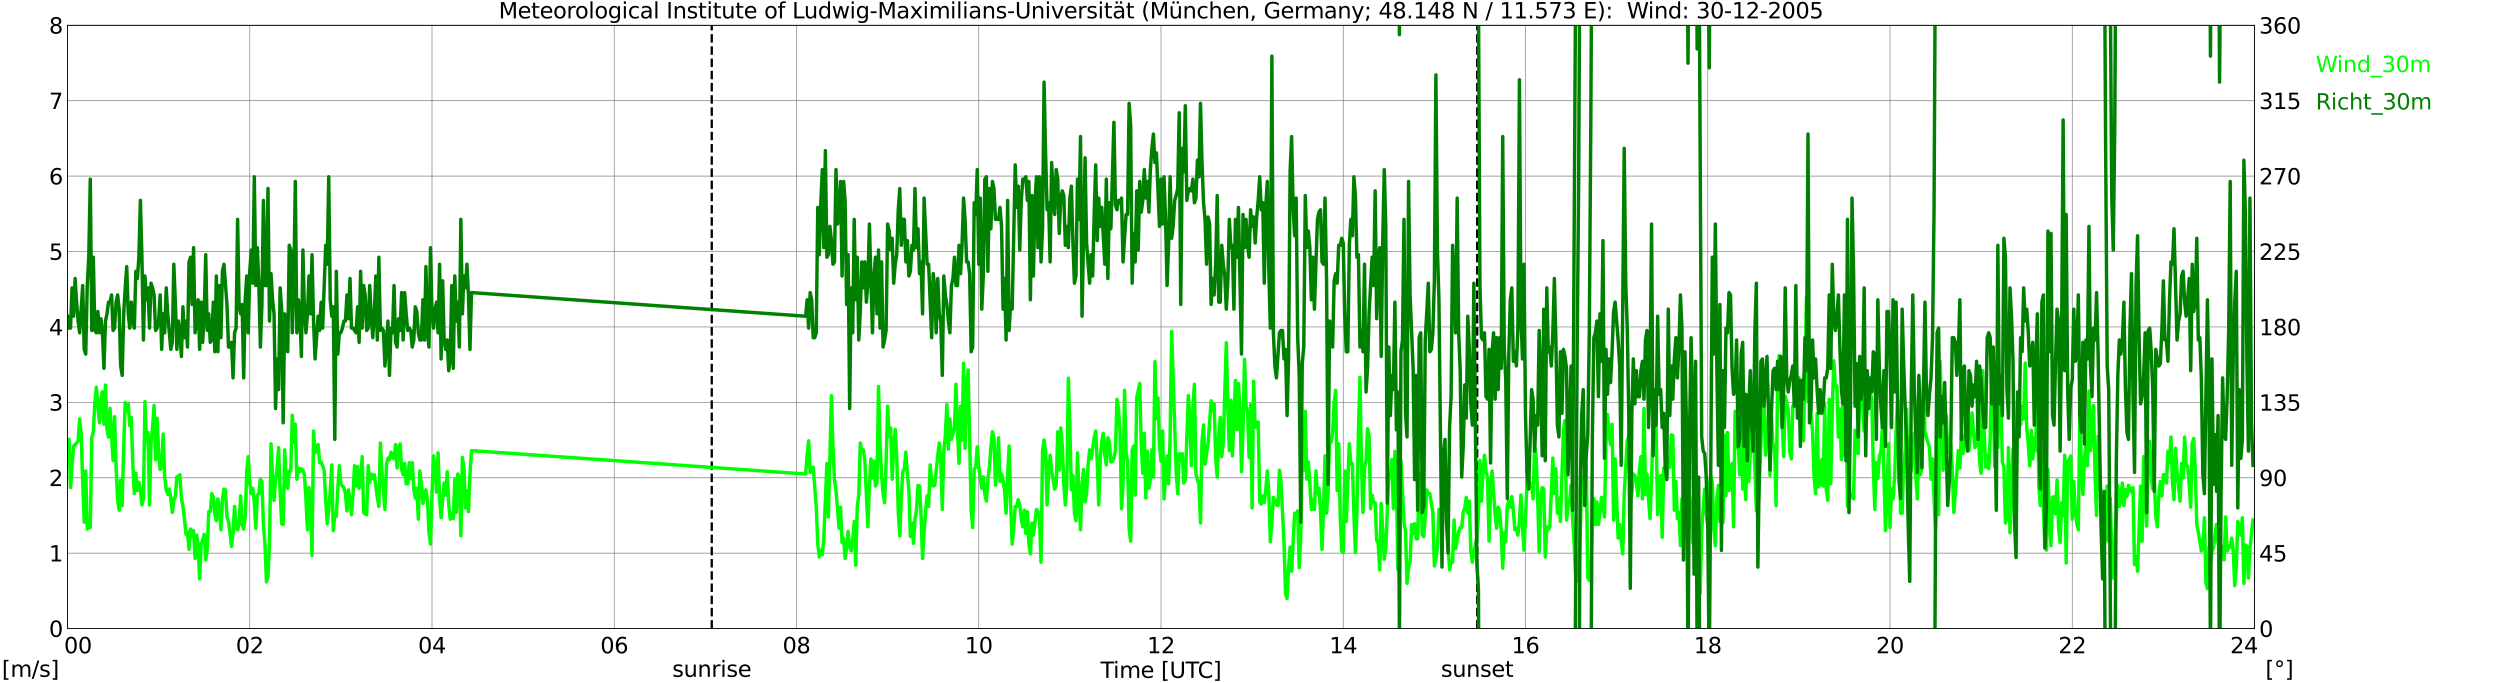 <?xml version="1.0" encoding="utf-8" standalone="no"?>
<!DOCTYPE svg PUBLIC "-//W3C//DTD SVG 1.1//EN"
  "http://www.w3.org/Graphics/SVG/1.1/DTD/svg11.dtd">
<svg xmlns:xlink="http://www.w3.org/1999/xlink" width="1085.4pt" height="296.64pt" viewBox="0 0 1085.4 296.64" xmlns="http://www.w3.org/2000/svg" version="1.1">
 <defs>
  <style type="text/css">*{stroke-linejoin: round; stroke-linecap: butt}</style>
 </defs>
 <g id="figure_1">
  <g id="patch_1">
   <path d="M 0 296.64 
L 1085.4 296.64 
L 1085.4 0 
L 0 0 
z
" style="fill: #ffffff"/>
  </g>
  <g id="axes_1">
   <g id="patch_2">
    <path d="M 29.306 272.909 
L 978.814 272.909 
L 978.814 10.976 
L 29.306 10.976 
z
" style="fill: #ffffff"/>
   </g>
   <g id="patch_3">
    <path d="M 978.814 272.909 
L 978.814 272.909 
L 978.814 10.976 
L 978.814 10.976 
z
" clip-path="url(#p235fb8a17a)" style="fill: #d3d3d3; opacity: 0.25; stroke: #d3d3d3; stroke-linejoin: miter"/>
   </g>
   <g id="matplotlib.axis_1">
    <g id="xtick_1">
     <g id="line2d_1">
      <path d="M 29.306 272.909 
L 29.306 10.976 
" clip-path="url(#p235fb8a17a)" style="fill: none; stroke: #808080; stroke-width: 0.3; stroke-linecap: square"/>
     </g>
     <g id="line2d_2"/>
     <g id="text_1">
      <!--    00 -->
      <g transform="translate(18.733 283.627) scale(0.095 -0.095)">
       <defs>
        <path id="DejaVuSans-20" transform="scale(0.016)"/>
        <path id="DejaVuSans-30" d="M 2034 4250 
Q 1547 4250 1301 3770 
Q 1056 3291 1056 2328 
Q 1056 1369 1301 889 
Q 1547 409 2034 409 
Q 2525 409 2770 889 
Q 3016 1369 3016 2328 
Q 3016 3291 2770 3770 
Q 2525 4250 2034 4250 
z
M 2034 4750 
Q 2819 4750 3233 4129 
Q 3647 3509 3647 2328 
Q 3647 1150 3233 529 
Q 2819 -91 2034 -91 
Q 1250 -91 836 529 
Q 422 1150 422 2328 
Q 422 3509 836 4129 
Q 1250 4750 2034 4750 
z
" transform="scale(0.016)"/>
       </defs>
       <use xlink:href="#DejaVuSans-20"/>
       <use xlink:href="#DejaVuSans-20" transform="translate(31.787 0)"/>
       <use xlink:href="#DejaVuSans-20" transform="translate(63.574 0)"/>
       <use xlink:href="#DejaVuSans-30" transform="translate(95.361 0)"/>
       <use xlink:href="#DejaVuSans-30" transform="translate(158.984 0)"/>
      </g>
     </g>
    </g>
    <g id="xtick_2">
     <g id="line2d_3">
      <path d="M 108.431 272.909 
L 108.431 10.976 
" clip-path="url(#p235fb8a17a)" style="fill: none; stroke: #808080; stroke-width: 0.3; stroke-linecap: square"/>
     </g>
     <g id="line2d_4"/>
     <g id="text_2">
      <!-- 02 -->
      <g transform="translate(102.387 283.627) scale(0.095 -0.095)">
       <defs>
        <path id="DejaVuSans-32" d="M 1228 531 
L 3431 531 
L 3431 0 
L 469 0 
L 469 531 
Q 828 903 1448 1529 
Q 2069 2156 2228 2338 
Q 2531 2678 2651 2914 
Q 2772 3150 2772 3378 
Q 2772 3750 2511 3984 
Q 2250 4219 1831 4219 
Q 1534 4219 1204 4116 
Q 875 4013 500 3803 
L 500 4441 
Q 881 4594 1212 4672 
Q 1544 4750 1819 4750 
Q 2544 4750 2975 4387 
Q 3406 4025 3406 3419 
Q 3406 3131 3298 2873 
Q 3191 2616 2906 2266 
Q 2828 2175 2409 1742 
Q 1991 1309 1228 531 
z
" transform="scale(0.016)"/>
       </defs>
       <use xlink:href="#DejaVuSans-30"/>
       <use xlink:href="#DejaVuSans-32" transform="translate(63.623 0)"/>
      </g>
     </g>
    </g>
    <g id="xtick_3">
     <g id="line2d_5">
      <path d="M 187.557 272.909 
L 187.557 10.976 
" clip-path="url(#p235fb8a17a)" style="fill: none; stroke: #808080; stroke-width: 0.3; stroke-linecap: square"/>
     </g>
     <g id="line2d_6"/>
     <g id="text_3">
      <!-- 04 -->
      <g transform="translate(181.513 283.627) scale(0.095 -0.095)">
       <defs>
        <path id="DejaVuSans-34" d="M 2419 4116 
L 825 1625 
L 2419 1625 
L 2419 4116 
z
M 2253 4666 
L 3047 4666 
L 3047 1625 
L 3713 1625 
L 3713 1100 
L 3047 1100 
L 3047 0 
L 2419 0 
L 2419 1100 
L 313 1100 
L 313 1709 
L 2253 4666 
z
" transform="scale(0.016)"/>
       </defs>
       <use xlink:href="#DejaVuSans-30"/>
       <use xlink:href="#DejaVuSans-34" transform="translate(63.623 0)"/>
      </g>
     </g>
    </g>
    <g id="xtick_4">
     <g id="line2d_7">
      <path d="M 266.683 272.909 
L 266.683 10.976 
" clip-path="url(#p235fb8a17a)" style="fill: none; stroke: #808080; stroke-width: 0.3; stroke-linecap: square"/>
     </g>
     <g id="line2d_8"/>
     <g id="text_4">
      <!-- 06 -->
      <g transform="translate(260.638 283.627) scale(0.095 -0.095)">
       <defs>
        <path id="DejaVuSans-36" d="M 2113 2584 
Q 1688 2584 1439 2293 
Q 1191 2003 1191 1497 
Q 1191 994 1439 701 
Q 1688 409 2113 409 
Q 2538 409 2786 701 
Q 3034 994 3034 1497 
Q 3034 2003 2786 2293 
Q 2538 2584 2113 2584 
z
M 3366 4563 
L 3366 3988 
Q 3128 4100 2886 4159 
Q 2644 4219 2406 4219 
Q 1781 4219 1451 3797 
Q 1122 3375 1075 2522 
Q 1259 2794 1537 2939 
Q 1816 3084 2150 3084 
Q 2853 3084 3261 2657 
Q 3669 2231 3669 1497 
Q 3669 778 3244 343 
Q 2819 -91 2113 -91 
Q 1303 -91 875 529 
Q 447 1150 447 2328 
Q 447 3434 972 4092 
Q 1497 4750 2381 4750 
Q 2619 4750 2861 4703 
Q 3103 4656 3366 4563 
z
" transform="scale(0.016)"/>
       </defs>
       <use xlink:href="#DejaVuSans-30"/>
       <use xlink:href="#DejaVuSans-36" transform="translate(63.623 0)"/>
      </g>
     </g>
    </g>
    <g id="xtick_5">
     <g id="line2d_9">
      <path d="M 345.808 272.909 
L 345.808 10.976 
" clip-path="url(#p235fb8a17a)" style="fill: none; stroke: #808080; stroke-width: 0.3; stroke-linecap: square"/>
     </g>
     <g id="line2d_10"/>
     <g id="text_5">
      <!-- 08 -->
      <g transform="translate(339.764 283.627) scale(0.095 -0.095)">
       <defs>
        <path id="DejaVuSans-38" d="M 2034 2216 
Q 1584 2216 1326 1975 
Q 1069 1734 1069 1313 
Q 1069 891 1326 650 
Q 1584 409 2034 409 
Q 2484 409 2743 651 
Q 3003 894 3003 1313 
Q 3003 1734 2745 1975 
Q 2488 2216 2034 2216 
z
M 1403 2484 
Q 997 2584 770 2862 
Q 544 3141 544 3541 
Q 544 4100 942 4425 
Q 1341 4750 2034 4750 
Q 2731 4750 3128 4425 
Q 3525 4100 3525 3541 
Q 3525 3141 3298 2862 
Q 3072 2584 2669 2484 
Q 3125 2378 3379 2068 
Q 3634 1759 3634 1313 
Q 3634 634 3220 271 
Q 2806 -91 2034 -91 
Q 1263 -91 848 271 
Q 434 634 434 1313 
Q 434 1759 690 2068 
Q 947 2378 1403 2484 
z
M 1172 3481 
Q 1172 3119 1398 2916 
Q 1625 2713 2034 2713 
Q 2441 2713 2670 2916 
Q 2900 3119 2900 3481 
Q 2900 3844 2670 4047 
Q 2441 4250 2034 4250 
Q 1625 4250 1398 4047 
Q 1172 3844 1172 3481 
z
" transform="scale(0.016)"/>
       </defs>
       <use xlink:href="#DejaVuSans-30"/>
       <use xlink:href="#DejaVuSans-38" transform="translate(63.623 0)"/>
      </g>
     </g>
    </g>
    <g id="xtick_6">
     <g id="line2d_11">
      <path d="M 424.934 272.909 
L 424.934 10.976 
" clip-path="url(#p235fb8a17a)" style="fill: none; stroke: #808080; stroke-width: 0.3; stroke-linecap: square"/>
     </g>
     <g id="line2d_12"/>
     <g id="text_6">
      <!-- 10 -->
      <g transform="translate(418.89 283.627) scale(0.095 -0.095)">
       <defs>
        <path id="DejaVuSans-31" d="M 794 531 
L 1825 531 
L 1825 4091 
L 703 3866 
L 703 4441 
L 1819 4666 
L 2450 4666 
L 2450 531 
L 3481 531 
L 3481 0 
L 794 0 
L 794 531 
z
" transform="scale(0.016)"/>
       </defs>
       <use xlink:href="#DejaVuSans-31"/>
       <use xlink:href="#DejaVuSans-30" transform="translate(63.623 0)"/>
      </g>
     </g>
    </g>
    <g id="xtick_7">
     <g id="line2d_13">
      <path d="M 504.06 272.909 
L 504.06 10.976 
" clip-path="url(#p235fb8a17a)" style="fill: none; stroke: #808080; stroke-width: 0.3; stroke-linecap: square"/>
     </g>
     <g id="line2d_14"/>
     <g id="text_7">
      <!-- 12 -->
      <g transform="translate(498.015 283.627) scale(0.095 -0.095)">
       <use xlink:href="#DejaVuSans-31"/>
       <use xlink:href="#DejaVuSans-32" transform="translate(63.623 0)"/>
      </g>
     </g>
    </g>
    <g id="xtick_8">
     <g id="line2d_15">
      <path d="M 583.185 272.909 
L 583.185 10.976 
" clip-path="url(#p235fb8a17a)" style="fill: none; stroke: #808080; stroke-width: 0.3; stroke-linecap: square"/>
     </g>
     <g id="line2d_16"/>
     <g id="text_8">
      <!-- 14 -->
      <g transform="translate(577.141 283.627) scale(0.095 -0.095)">
       <use xlink:href="#DejaVuSans-31"/>
       <use xlink:href="#DejaVuSans-34" transform="translate(63.623 0)"/>
      </g>
     </g>
    </g>
    <g id="xtick_9">
     <g id="line2d_17">
      <path d="M 662.311 272.909 
L 662.311 10.976 
" clip-path="url(#p235fb8a17a)" style="fill: none; stroke: #808080; stroke-width: 0.3; stroke-linecap: square"/>
     </g>
     <g id="line2d_18"/>
     <g id="text_9">
      <!-- 16 -->
      <g transform="translate(656.267 283.627) scale(0.095 -0.095)">
       <use xlink:href="#DejaVuSans-31"/>
       <use xlink:href="#DejaVuSans-36" transform="translate(63.623 0)"/>
      </g>
     </g>
    </g>
    <g id="xtick_10">
     <g id="line2d_19">
      <path d="M 741.437 272.909 
L 741.437 10.976 
" clip-path="url(#p235fb8a17a)" style="fill: none; stroke: #808080; stroke-width: 0.3; stroke-linecap: square"/>
     </g>
     <g id="line2d_20"/>
     <g id="text_10">
      <!-- 18 -->
      <g transform="translate(735.392 283.627) scale(0.095 -0.095)">
       <use xlink:href="#DejaVuSans-31"/>
       <use xlink:href="#DejaVuSans-38" transform="translate(63.623 0)"/>
      </g>
     </g>
    </g>
    <g id="xtick_11">
     <g id="line2d_21">
      <path d="M 820.562 272.909 
L 820.562 10.976 
" clip-path="url(#p235fb8a17a)" style="fill: none; stroke: #808080; stroke-width: 0.3; stroke-linecap: square"/>
     </g>
     <g id="line2d_22"/>
     <g id="text_11">
      <!-- 20 -->
      <g transform="translate(814.518 283.627) scale(0.095 -0.095)">
       <use xlink:href="#DejaVuSans-32"/>
       <use xlink:href="#DejaVuSans-30" transform="translate(63.623 0)"/>
      </g>
     </g>
    </g>
    <g id="xtick_12">
     <g id="line2d_23">
      <path d="M 899.688 272.909 
L 899.688 10.976 
" clip-path="url(#p235fb8a17a)" style="fill: none; stroke: #808080; stroke-width: 0.3; stroke-linecap: square"/>
     </g>
     <g id="line2d_24"/>
     <g id="text_12">
      <!-- 22 -->
      <g transform="translate(893.644 283.627) scale(0.095 -0.095)">
       <use xlink:href="#DejaVuSans-32"/>
       <use xlink:href="#DejaVuSans-32" transform="translate(63.623 0)"/>
      </g>
     </g>
    </g>
    <g id="xtick_13">
     <g id="line2d_25">
      <path d="M 978.814 272.909 
L 978.814 10.976 
" clip-path="url(#p235fb8a17a)" style="fill: none; stroke: #808080; stroke-width: 0.3; stroke-linecap: square"/>
     </g>
     <g id="line2d_26"/>
     <g id="text_13">
      <!-- 24    -->
      <g transform="translate(968.241 283.627) scale(0.095 -0.095)">
       <use xlink:href="#DejaVuSans-32"/>
       <use xlink:href="#DejaVuSans-34" transform="translate(63.623 0)"/>
       <use xlink:href="#DejaVuSans-20" transform="translate(127.246 0)"/>
       <use xlink:href="#DejaVuSans-20" transform="translate(159.033 0)"/>
       <use xlink:href="#DejaVuSans-20" transform="translate(190.82 0)"/>
      </g>
     </g>
    </g>
    <g id="text_14">
     <!-- Time [UTC] -->
     <g transform="translate(477.806 294.322) scale(0.095 -0.095)">
      <defs>
       <path id="DejaVuSans-54" d="M -19 4666 
L 3928 4666 
L 3928 4134 
L 2272 4134 
L 2272 0 
L 1638 0 
L 1638 4134 
L -19 4134 
L -19 4666 
z
" transform="scale(0.016)"/>
       <path id="DejaVuSans-69" d="M 603 3500 
L 1178 3500 
L 1178 0 
L 603 0 
L 603 3500 
z
M 603 4863 
L 1178 4863 
L 1178 4134 
L 603 4134 
L 603 4863 
z
" transform="scale(0.016)"/>
       <path id="DejaVuSans-6d" d="M 3328 2828 
Q 3544 3216 3844 3400 
Q 4144 3584 4550 3584 
Q 5097 3584 5394 3201 
Q 5691 2819 5691 2113 
L 5691 0 
L 5113 0 
L 5113 2094 
Q 5113 2597 4934 2840 
Q 4756 3084 4391 3084 
Q 3944 3084 3684 2787 
Q 3425 2491 3425 1978 
L 3425 0 
L 2847 0 
L 2847 2094 
Q 2847 2600 2669 2842 
Q 2491 3084 2119 3084 
Q 1678 3084 1418 2786 
Q 1159 2488 1159 1978 
L 1159 0 
L 581 0 
L 581 3500 
L 1159 3500 
L 1159 2956 
Q 1356 3278 1631 3431 
Q 1906 3584 2284 3584 
Q 2666 3584 2933 3390 
Q 3200 3197 3328 2828 
z
" transform="scale(0.016)"/>
       <path id="DejaVuSans-65" d="M 3597 1894 
L 3597 1613 
L 953 1613 
Q 991 1019 1311 708 
Q 1631 397 2203 397 
Q 2534 397 2845 478 
Q 3156 559 3463 722 
L 3463 178 
Q 3153 47 2828 -22 
Q 2503 -91 2169 -91 
Q 1331 -91 842 396 
Q 353 884 353 1716 
Q 353 2575 817 3079 
Q 1281 3584 2069 3584 
Q 2775 3584 3186 3129 
Q 3597 2675 3597 1894 
z
M 3022 2063 
Q 3016 2534 2758 2815 
Q 2500 3097 2075 3097 
Q 1594 3097 1305 2825 
Q 1016 2553 972 2059 
L 3022 2063 
z
" transform="scale(0.016)"/>
       <path id="DejaVuSans-5b" d="M 550 4863 
L 1875 4863 
L 1875 4416 
L 1125 4416 
L 1125 -397 
L 1875 -397 
L 1875 -844 
L 550 -844 
L 550 4863 
z
" transform="scale(0.016)"/>
       <path id="DejaVuSans-55" d="M 556 4666 
L 1191 4666 
L 1191 1831 
Q 1191 1081 1462 751 
Q 1734 422 2344 422 
Q 2950 422 3222 751 
Q 3494 1081 3494 1831 
L 3494 4666 
L 4128 4666 
L 4128 1753 
Q 4128 841 3676 375 
Q 3225 -91 2344 -91 
Q 1459 -91 1007 375 
Q 556 841 556 1753 
L 556 4666 
z
" transform="scale(0.016)"/>
       <path id="DejaVuSans-43" d="M 4122 4306 
L 4122 3641 
Q 3803 3938 3442 4084 
Q 3081 4231 2675 4231 
Q 1875 4231 1450 3742 
Q 1025 3253 1025 2328 
Q 1025 1406 1450 917 
Q 1875 428 2675 428 
Q 3081 428 3442 575 
Q 3803 722 4122 1019 
L 4122 359 
Q 3791 134 3420 21 
Q 3050 -91 2638 -91 
Q 1578 -91 968 557 
Q 359 1206 359 2328 
Q 359 3453 968 4101 
Q 1578 4750 2638 4750 
Q 3056 4750 3426 4639 
Q 3797 4528 4122 4306 
z
" transform="scale(0.016)"/>
       <path id="DejaVuSans-5d" d="M 1947 4863 
L 1947 -844 
L 622 -844 
L 622 -397 
L 1369 -397 
L 1369 4416 
L 622 4416 
L 622 4863 
L 1947 4863 
z
" transform="scale(0.016)"/>
      </defs>
      <use xlink:href="#DejaVuSans-54"/>
      <use xlink:href="#DejaVuSans-69" transform="translate(57.959 0)"/>
      <use xlink:href="#DejaVuSans-6d" transform="translate(85.742 0)"/>
      <use xlink:href="#DejaVuSans-65" transform="translate(183.154 0)"/>
      <use xlink:href="#DejaVuSans-20" transform="translate(244.678 0)"/>
      <use xlink:href="#DejaVuSans-5b" transform="translate(276.465 0)"/>
      <use xlink:href="#DejaVuSans-55" transform="translate(315.479 0)"/>
      <use xlink:href="#DejaVuSans-54" transform="translate(388.672 0)"/>
      <use xlink:href="#DejaVuSans-43" transform="translate(443.881 0)"/>
      <use xlink:href="#DejaVuSans-5d" transform="translate(513.705 0)"/>
     </g>
    </g>
   </g>
   <g id="matplotlib.axis_2">
    <g id="ytick_1">
     <g id="line2d_27">
      <path d="M 29.306 272.909 
L 978.814 272.909 
" clip-path="url(#p235fb8a17a)" style="fill: none; stroke: #808080; stroke-width: 0.3; stroke-linecap: square"/>
     </g>
     <g id="line2d_28"/>
     <g id="text_15">
      <!-- 0 -->
      <g transform="translate(21.261 276.518) scale(0.095 -0.095)">
       <use xlink:href="#DejaVuSans-30"/>
      </g>
     </g>
    </g>
    <g id="ytick_2">
     <g id="line2d_29">
      <path d="M 29.306 240.167 
L 978.814 240.167 
" clip-path="url(#p235fb8a17a)" style="fill: none; stroke: #808080; stroke-width: 0.3; stroke-linecap: square"/>
     </g>
     <g id="line2d_30"/>
     <g id="text_16">
      <!-- 1 -->
      <g transform="translate(21.261 243.776) scale(0.095 -0.095)">
       <use xlink:href="#DejaVuSans-31"/>
      </g>
     </g>
    </g>
    <g id="ytick_3">
     <g id="line2d_31">
      <path d="M 29.306 207.426 
L 978.814 207.426 
" clip-path="url(#p235fb8a17a)" style="fill: none; stroke: #808080; stroke-width: 0.3; stroke-linecap: square"/>
     </g>
     <g id="line2d_32"/>
     <g id="text_17">
      <!-- 2 -->
      <g transform="translate(21.261 211.035) scale(0.095 -0.095)">
       <use xlink:href="#DejaVuSans-32"/>
      </g>
     </g>
    </g>
    <g id="ytick_4">
     <g id="line2d_33">
      <path d="M 29.306 174.684 
L 978.814 174.684 
" clip-path="url(#p235fb8a17a)" style="fill: none; stroke: #808080; stroke-width: 0.3; stroke-linecap: square"/>
     </g>
     <g id="line2d_34"/>
     <g id="text_18">
      <!-- 3 -->
      <g transform="translate(21.261 178.293) scale(0.095 -0.095)">
       <defs>
        <path id="DejaVuSans-33" d="M 2597 2516 
Q 3050 2419 3304 2112 
Q 3559 1806 3559 1356 
Q 3559 666 3084 287 
Q 2609 -91 1734 -91 
Q 1441 -91 1130 -33 
Q 819 25 488 141 
L 488 750 
Q 750 597 1062 519 
Q 1375 441 1716 441 
Q 2309 441 2620 675 
Q 2931 909 2931 1356 
Q 2931 1769 2642 2001 
Q 2353 2234 1838 2234 
L 1294 2234 
L 1294 2753 
L 1863 2753 
Q 2328 2753 2575 2939 
Q 2822 3125 2822 3475 
Q 2822 3834 2567 4026 
Q 2313 4219 1838 4219 
Q 1578 4219 1281 4162 
Q 984 4106 628 3988 
L 628 4550 
Q 988 4650 1302 4700 
Q 1616 4750 1894 4750 
Q 2613 4750 3031 4423 
Q 3450 4097 3450 3541 
Q 3450 3153 3228 2886 
Q 3006 2619 2597 2516 
z
" transform="scale(0.016)"/>
       </defs>
       <use xlink:href="#DejaVuSans-33"/>
      </g>
     </g>
    </g>
    <g id="ytick_5">
     <g id="line2d_35">
      <path d="M 29.306 141.942 
L 978.814 141.942 
" clip-path="url(#p235fb8a17a)" style="fill: none; stroke: #808080; stroke-width: 0.3; stroke-linecap: square"/>
     </g>
     <g id="line2d_36"/>
     <g id="text_19">
      <!-- 4 -->
      <g transform="translate(21.261 145.551) scale(0.095 -0.095)">
       <use xlink:href="#DejaVuSans-34"/>
      </g>
     </g>
    </g>
    <g id="ytick_6">
     <g id="line2d_37">
      <path d="M 29.306 109.201 
L 978.814 109.201 
" clip-path="url(#p235fb8a17a)" style="fill: none; stroke: #808080; stroke-width: 0.3; stroke-linecap: square"/>
     </g>
     <g id="line2d_38"/>
     <g id="text_20">
      <!-- 5 -->
      <g transform="translate(21.261 112.81) scale(0.095 -0.095)">
       <defs>
        <path id="DejaVuSans-35" d="M 691 4666 
L 3169 4666 
L 3169 4134 
L 1269 4134 
L 1269 2991 
Q 1406 3038 1543 3061 
Q 1681 3084 1819 3084 
Q 2600 3084 3056 2656 
Q 3513 2228 3513 1497 
Q 3513 744 3044 326 
Q 2575 -91 1722 -91 
Q 1428 -91 1123 -41 
Q 819 9 494 109 
L 494 744 
Q 775 591 1075 516 
Q 1375 441 1709 441 
Q 2250 441 2565 725 
Q 2881 1009 2881 1497 
Q 2881 1984 2565 2268 
Q 2250 2553 1709 2553 
Q 1456 2553 1204 2497 
Q 953 2441 691 2322 
L 691 4666 
z
" transform="scale(0.016)"/>
       </defs>
       <use xlink:href="#DejaVuSans-35"/>
      </g>
     </g>
    </g>
    <g id="ytick_7">
     <g id="line2d_39">
      <path d="M 29.306 76.459 
L 978.814 76.459 
" clip-path="url(#p235fb8a17a)" style="fill: none; stroke: #808080; stroke-width: 0.3; stroke-linecap: square"/>
     </g>
     <g id="line2d_40"/>
     <g id="text_21">
      <!-- 6 -->
      <g transform="translate(21.261 80.068) scale(0.095 -0.095)">
       <use xlink:href="#DejaVuSans-36"/>
      </g>
     </g>
    </g>
    <g id="ytick_8">
     <g id="line2d_41">
      <path d="M 29.306 43.717 
L 978.814 43.717 
" clip-path="url(#p235fb8a17a)" style="fill: none; stroke: #808080; stroke-width: 0.3; stroke-linecap: square"/>
     </g>
     <g id="line2d_42"/>
     <g id="text_22">
      <!-- 7 -->
      <g transform="translate(21.261 47.327) scale(0.095 -0.095)">
       <defs>
        <path id="DejaVuSans-37" d="M 525 4666 
L 3525 4666 
L 3525 4397 
L 1831 0 
L 1172 0 
L 2766 4134 
L 525 4134 
L 525 4666 
z
" transform="scale(0.016)"/>
       </defs>
       <use xlink:href="#DejaVuSans-37"/>
      </g>
     </g>
    </g>
    <g id="ytick_9">
     <g id="line2d_43">
      <path d="M 29.306 10.976 
L 978.814 10.976 
" clip-path="url(#p235fb8a17a)" style="fill: none; stroke: #808080; stroke-width: 0.3; stroke-linecap: square"/>
     </g>
     <g id="line2d_44"/>
     <g id="text_23">
      <!-- 8 -->
      <g transform="translate(21.261 14.585) scale(0.095 -0.095)">
       <use xlink:href="#DejaVuSans-38"/>
      </g>
     </g>
    </g>
   </g>
   <g id="line2d_45">
    <path d="M 309.015 272.909 
L 309.015 10.976 
" clip-path="url(#p235fb8a17a)" style="fill: none; stroke-dasharray: 3.7,1.6; stroke-dashoffset: 0; stroke: #000000"/>
   </g>
   <g id="line2d_46">
    <path d="M 641.343 272.909 
L 641.343 10.976 
" clip-path="url(#p235fb8a17a)" style="fill: none; stroke-dasharray: 3.7,1.6; stroke-dashoffset: 0; stroke: #000000"/>
   </g>
   <g id="line2d_47">
    <path d="M 29.306 201.859 
L 29.965 190.727 
L 30.625 211.682 
L 31.284 201.532 
L 31.943 193.674 
L 33.262 192.364 
L 33.921 191.382 
L 34.581 181.887 
L 35.24 188.108 
L 35.9 209.39 
L 36.559 226.743 
L 37.218 204.479 
L 37.878 229.69 
L 38.537 229.035 
L 39.197 229.035 
L 39.856 190.072 
L 40.515 187.453 
L 41.175 175.011 
L 41.834 168.136 
L 43.153 183.524 
L 43.812 173.047 
L 44.472 170.1 
L 45.131 184.179 
L 45.79 167.153 
L 46.45 186.471 
L 47.109 189.745 
L 47.768 177.303 
L 49.087 199.895 
L 49.747 180.905 
L 50.406 202.842 
L 51.065 216.921 
L 51.725 221.504 
L 52.384 208.408 
L 53.043 219.54 
L 53.703 194.001 
L 54.362 174.684 
L 55.022 178.613 
L 55.681 175.339 
L 56.34 184.834 
L 57 181.232 
L 57.659 201.532 
L 58.319 214.301 
L 58.978 205.461 
L 59.637 212.992 
L 60.297 209.39 
L 60.956 212.664 
L 61.615 219.213 
L 62.275 216.593 
L 62.934 174.356 
L 63.594 191.382 
L 64.253 187.781 
L 64.912 219.213 
L 65.572 192.037 
L 66.231 185.489 
L 66.89 175.994 
L 67.55 199.568 
L 68.209 181.56 
L 68.869 196.293 
L 69.528 203.824 
L 70.187 202.842 
L 70.847 188.435 
L 71.506 207.098 
L 72.166 212.664 
L 72.825 214.629 
L 73.484 212.337 
L 74.144 216.266 
L 74.803 222.487 
L 75.462 217.248 
L 76.122 215.611 
L 76.781 207.098 
L 77.441 206.771 
L 78.1 206.116 
L 78.759 216.266 
L 79.419 219.867 
L 80.078 225.433 
L 80.737 231.982 
L 81.397 231 
L 82.056 238.53 
L 82.716 229.69 
L 83.375 232.637 
L 84.034 230.345 
L 84.694 242.459 
L 85.353 232.309 
L 86.013 236.566 
L 86.672 251.299 
L 87.331 236.238 
L 87.991 234.601 
L 88.65 231.982 
L 89.309 243.114 
L 89.969 238.857 
L 90.628 222.159 
L 91.288 222.159 
L 91.947 214.301 
L 92.606 215.938 
L 93.266 223.142 
L 93.925 226.088 
L 94.584 216.593 
L 95.244 220.195 
L 95.903 230.017 
L 96.563 216.921 
L 97.222 212.337 
L 97.881 212.664 
L 98.541 224.451 
L 99.2 226.416 
L 99.86 231.327 
L 100.519 237.22 
L 101.178 231.327 
L 101.838 219.867 
L 102.497 228.38 
L 103.156 230.017 
L 103.816 227.398 
L 104.475 215.284 
L 105.135 227.725 
L 105.794 229.69 
L 106.453 224.451 
L 107.113 204.806 
L 107.772 198.258 
L 108.431 210.045 
L 109.091 214.301 
L 109.75 212.009 
L 110.41 218.23 
L 111.069 229.362 
L 111.728 214.956 
L 112.388 214.301 
L 113.047 208.08 
L 113.707 209.063 
L 114.366 227.725 
L 115.025 236.238 
L 115.685 252.609 
L 116.344 250.317 
L 117.003 236.238 
L 117.663 192.692 
L 118.322 206.443 
L 118.982 217.248 
L 119.641 208.408 
L 120.3 203.824 
L 120.96 194.329 
L 121.619 213.319 
L 122.278 227.398 
L 122.938 227.725 
L 123.597 195.311 
L 124.257 208.08 
L 124.916 212.009 
L 125.575 204.479 
L 126.235 204.479 
L 126.894 180.25 
L 127.553 192.037 
L 128.213 184.179 
L 128.872 208.08 
L 129.532 203.169 
L 130.191 204.806 
L 130.85 203.497 
L 131.51 204.151 
L 132.169 206.116 
L 132.829 216.921 
L 133.488 230.017 
L 134.147 211.682 
L 134.807 217.903 
L 135.466 241.149 
L 136.125 187.126 
L 136.785 196.621 
L 137.444 194.001 
L 138.104 193.019 
L 138.763 200.877 
L 139.422 200.55 
L 140.741 204.151 
L 141.4 217.248 
L 142.06 227.398 
L 142.719 221.504 
L 143.379 212.992 
L 144.038 201.859 
L 144.697 230.345 
L 145.357 223.469 
L 146.016 224.124 
L 146.676 212.009 
L 147.335 202.187 
L 147.994 210.045 
L 148.654 211.027 
L 149.313 211.682 
L 149.972 214.301 
L 150.632 221.832 
L 151.291 212.664 
L 151.951 217.575 
L 152.61 223.469 
L 153.269 214.629 
L 153.929 202.187 
L 154.588 211.027 
L 155.247 202.514 
L 155.907 212.009 
L 156.566 209.063 
L 157.226 198.258 
L 157.885 222.487 
L 158.544 223.142 
L 159.204 223.469 
L 159.863 202.187 
L 160.523 209.39 
L 161.182 205.788 
L 161.841 207.753 
L 162.501 206.116 
L 163.819 215.938 
L 164.479 219.867 
L 165.138 192.364 
L 165.798 205.134 
L 167.116 221.177 
L 167.776 201.859 
L 168.435 198.913 
L 169.094 199.568 
L 169.754 196.293 
L 170.413 197.93 
L 171.073 199.24 
L 171.732 193.019 
L 172.391 203.169 
L 173.051 194.329 
L 173.71 192.692 
L 174.37 203.824 
L 175.029 206.116 
L 175.688 201.205 
L 176.348 210.045 
L 177.007 210.045 
L 177.666 200.877 
L 178.326 207.753 
L 178.985 200.877 
L 179.645 212.337 
L 180.304 216.266 
L 180.963 212.009 
L 181.623 225.433 
L 182.282 204.479 
L 182.941 210.045 
L 183.601 218.558 
L 184.92 212.664 
L 185.579 217.248 
L 186.238 231 
L 186.898 236.238 
L 187.557 214.301 
L 188.217 197.93 
L 188.876 203.497 
L 189.535 213.646 
L 190.195 196.621 
L 190.854 216.921 
L 191.513 224.779 
L 192.832 209.717 
L 193.492 214.956 
L 194.151 204.806 
L 194.81 218.885 
L 195.47 225.433 
L 196.129 222.814 
L 196.788 225.106 
L 197.448 208.08 
L 198.107 222.487 
L 198.767 205.788 
L 199.426 208.08 
L 200.085 232.637 
L 200.745 198.585 
L 201.404 203.169 
L 202.063 220.522 
L 202.723 212.992 
L 203.382 222.159 
L 204.042 206.116 
L 204.701 195.639 
L 349.765 205.788 
L 350.424 197.603 
L 351.083 191.382 
L 351.743 205.134 
L 352.402 203.497 
L 353.062 202.842 
L 354.38 219.867 
L 355.04 235.911 
L 355.699 241.804 
L 356.359 238.857 
L 357.018 240.822 
L 357.677 233.619 
L 358.996 201.205 
L 359.655 224.451 
L 360.974 171.737 
L 361.634 194.001 
L 362.293 208.408 
L 362.952 212.664 
L 364.271 229.362 
L 364.93 220.195 
L 365.59 235.583 
L 366.249 233.619 
L 366.909 242.459 
L 367.568 237.875 
L 368.227 230.672 
L 368.887 237.22 
L 369.546 239.185 
L 370.206 234.601 
L 370.865 226.416 
L 371.524 245.406 
L 372.184 220.195 
L 372.843 214.956 
L 373.502 192.364 
L 374.162 196.293 
L 374.821 195.311 
L 375.481 199.895 
L 376.799 228.708 
L 377.459 210.7 
L 378.118 199.24 
L 378.777 207.426 
L 379.437 200.222 
L 380.096 211.027 
L 380.756 209.717 
L 381.415 167.808 
L 382.074 192.364 
L 382.734 206.443 
L 383.393 213.974 
L 384.053 218.23 
L 384.712 200.55 
L 385.371 176.321 
L 386.031 189.418 
L 386.69 185.816 
L 387.349 208.08 
L 388.009 194.001 
L 388.668 186.471 
L 389.328 198.585 
L 389.987 222.159 
L 390.646 232.637 
L 391.306 215.938 
L 391.965 204.806 
L 392.624 203.497 
L 393.284 196.293 
L 393.943 205.788 
L 394.603 212.664 
L 395.262 232.964 
L 395.921 227.071 
L 396.581 235.911 
L 397.24 225.761 
L 397.899 221.504 
L 398.559 210.7 
L 399.218 211.027 
L 399.878 223.469 
L 400.537 242.459 
L 401.196 231 
L 401.856 221.832 
L 402.515 215.284 
L 403.175 219.867 
L 403.834 201.859 
L 404.493 208.735 
L 405.153 211.027 
L 405.812 210.7 
L 407.131 197.93 
L 407.79 192.364 
L 408.45 199.568 
L 409.109 221.177 
L 409.768 195.639 
L 410.428 189.09 
L 411.087 175.666 
L 411.746 194.984 
L 412.406 181.887 
L 413.065 190.727 
L 414.384 185.489 
L 415.043 166.826 
L 415.703 187.781 
L 416.362 201.205 
L 417.022 176.321 
L 417.681 191.055 
L 418.34 157.658 
L 419 194.656 
L 419.659 168.463 
L 420.318 160.605 
L 421.637 221.504 
L 422.297 229.035 
L 422.956 203.497 
L 423.615 202.842 
L 424.275 194.001 
L 424.934 202.842 
L 426.253 212.009 
L 426.912 207.098 
L 427.572 214.629 
L 428.231 217.575 
L 428.89 208.08 
L 429.55 203.169 
L 430.209 194.001 
L 430.869 187.453 
L 431.528 190.072 
L 432.187 210.7 
L 432.847 203.497 
L 433.506 190.072 
L 434.165 209.063 
L 434.825 205.788 
L 435.484 208.408 
L 436.144 212.992 
L 436.803 222.814 
L 437.462 206.443 
L 438.122 193.674 
L 438.781 218.23 
L 439.44 236.238 
L 440.1 229.69 
L 440.759 219.867 
L 441.419 219.867 
L 442.078 216.921 
L 442.737 219.213 
L 443.397 225.106 
L 444.056 228.708 
L 444.716 221.504 
L 445.375 231.654 
L 446.034 222.159 
L 446.694 235.911 
L 447.353 240.495 
L 448.012 227.071 
L 448.672 232.309 
L 449.991 221.177 
L 450.65 222.159 
L 451.309 225.433 
L 451.969 244.096 
L 452.628 195.639 
L 453.287 191.055 
L 453.947 195.966 
L 454.606 219.213 
L 455.266 205.788 
L 455.925 197.603 
L 456.584 204.479 
L 457.903 212.337 
L 458.563 210.372 
L 459.222 187.453 
L 459.881 204.151 
L 460.541 185.816 
L 461.2 193.347 
L 461.859 210.045 
L 462.519 219.213 
L 463.178 210.045 
L 463.838 164.207 
L 464.497 185.816 
L 465.156 212.664 
L 465.816 206.443 
L 466.475 222.814 
L 467.134 226.088 
L 467.794 196.621 
L 468.453 215.938 
L 469.113 230.017 
L 469.772 210.7 
L 470.431 203.824 
L 471.091 217.903 
L 471.75 214.301 
L 472.409 201.859 
L 473.069 195.311 
L 473.728 199.24 
L 475.047 190.072 
L 475.706 187.126 
L 476.366 200.222 
L 477.025 219.213 
L 477.685 198.913 
L 478.344 191.71 
L 479.003 188.108 
L 479.663 197.603 
L 480.322 201.859 
L 480.981 190.072 
L 481.641 191.71 
L 482.3 200.55 
L 482.96 200.222 
L 483.619 198.913 
L 484.278 195.639 
L 484.938 173.374 
L 485.597 177.303 
L 486.256 187.126 
L 486.916 220.85 
L 487.575 210.372 
L 488.235 169.445 
L 488.894 196.621 
L 489.553 200.222 
L 490.213 229.362 
L 490.872 234.928 
L 491.532 195.311 
L 492.191 193.674 
L 492.85 214.956 
L 493.51 172.719 
L 494.828 166.498 
L 495.488 192.692 
L 496.147 205.461 
L 496.807 188.108 
L 497.466 216.266 
L 498.125 195.966 
L 498.785 212.009 
L 499.444 208.08 
L 500.103 195.311 
L 500.763 207.098 
L 501.422 157.003 
L 502.082 181.887 
L 502.741 172.719 
L 503.4 193.347 
L 504.06 200.222 
L 504.719 187.126 
L 505.379 216.593 
L 506.697 197.93 
L 507.357 210.045 
L 508.016 190.072 
L 508.675 143.907 
L 510.654 204.806 
L 511.313 214.301 
L 511.972 196.948 
L 512.632 200.222 
L 513.291 196.948 
L 513.95 209.717 
L 514.61 208.408 
L 515.929 171.737 
L 516.588 181.232 
L 517.247 202.187 
L 517.907 176.648 
L 518.566 166.826 
L 519.226 205.788 
L 519.885 208.408 
L 520.544 210.372 
L 521.204 227.071 
L 521.863 191.71 
L 522.522 184.506 
L 523.182 201.532 
L 524.501 192.692 
L 525.819 174.029 
L 526.479 178.285 
L 527.138 175.339 
L 527.797 198.585 
L 528.457 207.098 
L 529.116 189.09 
L 529.776 181.232 
L 530.435 198.258 
L 531.094 192.037 
L 532.413 148.818 
L 533.073 176.648 
L 533.732 195.639 
L 534.391 173.702 
L 535.051 197.93 
L 536.369 165.189 
L 537.029 186.471 
L 537.688 166.498 
L 538.348 177.303 
L 539.007 204.806 
L 539.666 186.471 
L 540.326 156.021 
L 540.985 176.321 
L 541.644 178.94 
L 542.304 198.585 
L 542.963 175.666 
L 543.623 220.522 
L 544.282 165.516 
L 544.941 185.489 
L 545.601 185.161 
L 546.26 183.197 
L 546.919 217.903 
L 547.579 218.885 
L 548.238 215.284 
L 548.898 218.23 
L 549.557 212.664 
L 550.216 204.479 
L 550.876 214.301 
L 551.535 235.256 
L 552.195 226.416 
L 552.854 215.938 
L 553.513 217.248 
L 554.173 219.213 
L 554.832 219.54 
L 555.491 204.151 
L 556.151 209.063 
L 557.47 235.583 
L 558.129 257.848 
L 558.788 259.812 
L 559.448 246.388 
L 560.107 237.548 
L 560.766 248.025 
L 562.085 222.814 
L 562.745 223.469 
L 563.404 221.832 
L 564.063 246.388 
L 564.723 233.291 
L 565.382 198.585 
L 566.042 204.151 
L 566.701 178.613 
L 567.36 208.08 
L 568.02 200.55 
L 568.679 209.717 
L 569.338 221.177 
L 569.998 216.921 
L 570.657 221.177 
L 571.317 204.479 
L 571.976 214.301 
L 572.635 212.009 
L 573.295 221.504 
L 573.954 238.53 
L 574.613 220.85 
L 575.273 197.93 
L 575.932 222.814 
L 576.592 213.974 
L 577.251 190.072 
L 577.91 192.037 
L 578.57 187.781 
L 579.229 175.011 
L 579.889 169.445 
L 580.548 212.992 
L 581.207 192.692 
L 581.867 224.124 
L 582.526 239.185 
L 583.185 239.84 
L 583.845 204.479 
L 584.504 226.416 
L 585.823 192.692 
L 586.482 201.532 
L 587.142 201.205 
L 587.801 223.142 
L 588.46 239.84 
L 589.12 222.487 
L 589.779 187.126 
L 590.439 163.879 
L 591.098 201.532 
L 591.757 222.487 
L 592.417 203.169 
L 593.076 199.895 
L 593.736 186.143 
L 594.395 189.418 
L 595.054 220.85 
L 595.714 214.956 
L 596.373 218.23 
L 597.032 218.23 
L 597.692 234.601 
L 598.351 235.911 
L 599.011 247.37 
L 599.67 218.558 
L 600.989 242.786 
L 601.648 237.875 
L 602.967 206.116 
L 603.626 207.426 
L 604.286 199.568 
L 604.945 220.85 
L 605.604 195.966 
L 606.264 209.717 
L 606.923 247.37 
L 607.582 239.84 
L 608.242 200.222 
L 609.561 226.743 
L 610.22 230.672 
L 610.879 253.264 
L 611.539 246.388 
L 612.198 244.096 
L 612.858 227.725 
L 613.517 231.654 
L 614.176 227.398 
L 614.836 233.946 
L 615.495 233.946 
L 616.154 205.134 
L 616.814 209.717 
L 617.473 231.982 
L 618.133 232.964 
L 618.792 224.124 
L 619.451 212.664 
L 620.111 214.301 
L 620.77 214.301 
L 622.089 222.487 
L 622.748 245.733 
L 623.408 242.786 
L 624.067 237.548 
L 624.726 221.177 
L 625.386 222.814 
L 626.045 221.832 
L 626.705 204.479 
L 627.364 212.992 
L 628.023 217.903 
L 628.683 235.583 
L 629.342 247.37 
L 630.001 243.441 
L 630.661 244.096 
L 631.32 225.761 
L 631.98 238.203 
L 633.298 231 
L 633.958 229.035 
L 634.617 229.035 
L 635.276 222.487 
L 635.936 220.522 
L 636.595 215.938 
L 637.255 222.814 
L 637.914 217.575 
L 638.573 239.512 
L 639.233 244.096 
L 639.892 239.185 
L 640.552 236.566 
L 641.211 233.291 
L 641.87 224.124 
L 642.53 199.895 
L 643.189 217.575 
L 643.848 204.806 
L 644.508 197.603 
L 645.167 204.806 
L 645.827 207.426 
L 646.486 234.928 
L 647.145 211.027 
L 647.805 204.479 
L 649.123 223.469 
L 649.783 229.362 
L 650.442 220.195 
L 651.102 221.832 
L 651.761 230.345 
L 652.42 246.715 
L 653.08 231.327 
L 653.739 235.256 
L 654.399 219.54 
L 655.058 217.575 
L 655.717 220.195 
L 656.377 215.611 
L 657.036 221.832 
L 657.695 230.017 
L 658.355 229.362 
L 659.014 232.309 
L 659.674 226.088 
L 660.333 214.956 
L 660.992 228.708 
L 661.652 238.857 
L 662.97 209.717 
L 663.63 206.443 
L 664.289 211.682 
L 664.949 210.045 
L 665.608 216.593 
L 666.267 193.674 
L 666.927 198.258 
L 667.586 215.611 
L 668.246 239.512 
L 668.905 216.266 
L 669.564 211.682 
L 670.224 212.337 
L 670.883 241.804 
L 671.542 228.708 
L 672.202 230.017 
L 672.861 228.708 
L 674.18 198.913 
L 674.839 214.301 
L 675.499 203.497 
L 676.158 222.814 
L 676.817 216.266 
L 677.477 226.416 
L 678.796 186.471 
L 679.455 182.542 
L 680.114 225.761 
L 680.774 219.867 
L 681.433 217.903 
L 682.092 210.7 
L 682.752 225.433 
L 683.411 235.583 
L 684.071 250.644 
L 684.73 252.282 
L 685.389 244.751 
L 686.049 232.964 
L 686.708 207.098 
L 687.368 214.629 
L 688.027 216.921 
L 688.686 202.187 
L 689.346 250.644 
L 690.005 251.954 
L 690.664 247.043 
L 691.324 225.761 
L 691.983 216.593 
L 692.643 227.725 
L 693.302 217.903 
L 693.961 227.725 
L 694.621 222.814 
L 695.28 215.938 
L 695.939 218.558 
L 696.599 224.451 
L 697.258 192.037 
L 697.918 179.923 
L 698.577 188.435 
L 699.236 193.019 
L 699.896 184.179 
L 700.555 225.761 
L 701.215 199.24 
L 702.533 233.619 
L 703.193 227.725 
L 704.511 240.495 
L 705.171 214.301 
L 706.49 191.382 
L 707.149 189.418 
L 707.808 216.921 
L 708.468 214.629 
L 709.127 205.788 
L 709.786 206.443 
L 710.446 209.063 
L 711.105 215.284 
L 711.765 203.824 
L 712.424 198.258 
L 713.083 216.593 
L 713.743 177.303 
L 714.402 214.629 
L 715.062 205.788 
L 715.721 216.593 
L 716.38 225.106 
L 717.04 208.08 
L 717.699 184.506 
L 718.358 188.763 
L 719.018 185.489 
L 719.677 223.469 
L 720.337 209.39 
L 720.996 206.443 
L 721.655 233.291 
L 722.315 203.169 
L 722.974 203.169 
L 723.633 207.753 
L 724.293 198.585 
L 724.952 202.842 
L 725.612 188.763 
L 726.271 189.09 
L 726.93 221.504 
L 727.59 209.063 
L 728.249 225.106 
L 728.909 222.487 
L 729.568 236.893 
L 730.227 216.593 
L 730.887 235.583 
L 732.205 224.779 
L 732.865 230.672 
L 733.524 215.611 
L 734.184 220.522 
L 734.843 235.583 
L 735.502 231.327 
L 736.162 249.335 
L 736.821 226.416 
L 737.48 252.609 
L 738.14 257.52 
L 738.799 231 
L 739.459 220.522 
L 740.118 212.337 
L 740.777 222.487 
L 741.437 228.053 
L 742.096 210.372 
L 742.756 206.443 
L 743.415 209.39 
L 744.074 229.69 
L 744.734 236.893 
L 745.393 216.593 
L 746.052 210.7 
L 746.712 226.416 
L 747.371 226.088 
L 748.031 227.071 
L 748.69 189.09 
L 749.349 215.284 
L 750.009 187.781 
L 750.668 212.992 
L 751.327 211.355 
L 751.987 201.205 
L 752.646 228.708 
L 753.306 178.613 
L 753.965 194.329 
L 754.624 191.382 
L 755.284 206.116 
L 755.943 174.356 
L 756.602 212.337 
L 757.262 175.666 
L 757.921 216.921 
L 758.581 195.966 
L 759.24 209.063 
L 760.559 184.179 
L 761.218 188.763 
L 761.878 202.842 
L 762.537 221.832 
L 763.196 220.195 
L 763.856 209.717 
L 764.515 193.674 
L 765.174 170.1 
L 765.834 172.065 
L 766.493 197.603 
L 767.812 180.577 
L 768.471 206.443 
L 769.131 181.232 
L 769.79 194.329 
L 770.449 193.347 
L 771.109 219.54 
L 771.768 164.534 
L 772.428 154.384 
L 773.087 174.029 
L 773.746 183.524 
L 774.406 198.258 
L 775.065 172.065 
L 775.725 174.684 
L 776.384 177.958 
L 777.043 196.293 
L 777.703 199.24 
L 778.362 176.648 
L 779.681 172.719 
L 780.34 169.445 
L 781 163.879 
L 781.659 177.631 
L 782.318 176.321 
L 782.978 191.382 
L 784.296 128.846 
L 784.956 174.356 
L 785.615 169.773 
L 786.275 179.923 
L 786.934 187.126 
L 787.593 207.098 
L 788.253 214.301 
L 788.912 179.595 
L 789.572 211.355 
L 790.231 210.045 
L 790.89 199.568 
L 791.55 211.027 
L 792.209 175.666 
L 792.868 212.337 
L 793.528 217.248 
L 794.187 173.374 
L 794.847 210.045 
L 795.506 177.958 
L 796.165 156.676 
L 796.825 167.808 
L 797.484 167.481 
L 798.143 189.745 
L 798.803 177.631 
L 799.462 199.568 
L 800.122 173.374 
L 800.781 197.603 
L 801.44 175.011 
L 802.1 219.867 
L 802.759 210.372 
L 803.419 215.938 
L 804.078 215.284 
L 804.737 216.593 
L 805.397 186.798 
L 806.056 191.382 
L 806.715 196.948 
L 807.375 173.374 
L 808.034 166.171 
L 809.353 187.126 
L 810.012 184.834 
L 811.331 168.136 
L 812.65 173.374 
L 813.309 202.514 
L 813.969 221.177 
L 814.628 200.877 
L 815.287 207.753 
L 815.947 197.93 
L 816.606 196.293 
L 817.265 185.161 
L 817.925 205.788 
L 818.584 230.345 
L 819.244 215.938 
L 819.903 192.692 
L 820.562 229.035 
L 821.222 212.337 
L 821.881 216.593 
L 822.541 207.426 
L 823.2 187.126 
L 823.859 174.029 
L 824.519 194.001 
L 825.178 222.814 
L 825.837 222.814 
L 826.497 202.514 
L 827.156 195.966 
L 827.816 177.631 
L 828.475 223.796 
L 829.134 190.727 
L 829.794 204.479 
L 830.453 193.347 
L 831.112 188.108 
L 831.772 207.098 
L 832.431 216.593 
L 833.091 188.763 
L 833.75 206.116 
L 834.409 203.169 
L 835.069 165.516 
L 835.728 187.453 
L 836.388 190.072 
L 837.706 194.329 
L 838.366 208.08 
L 839.025 199.24 
L 839.684 216.593 
L 840.344 229.362 
L 841.003 211.355 
L 841.663 223.469 
L 842.322 157.003 
L 842.981 178.613 
L 843.641 204.151 
L 844.3 183.197 
L 844.959 180.25 
L 845.619 196.293 
L 846.278 190.4 
L 846.938 193.347 
L 847.597 203.497 
L 848.256 222.487 
L 849.575 205.461 
L 850.235 195.639 
L 850.894 203.169 
L 851.553 188.108 
L 852.213 196.948 
L 852.872 189.745 
L 853.531 187.453 
L 854.191 190.727 
L 854.85 195.639 
L 855.51 186.471 
L 856.169 179.268 
L 856.828 188.435 
L 857.488 194.329 
L 858.147 192.692 
L 858.806 181.56 
L 859.466 200.55 
L 860.125 205.461 
L 860.785 160.932 
L 861.444 187.781 
L 862.103 202.842 
L 862.763 197.603 
L 863.422 203.497 
L 864.082 189.745 
L 864.741 157.658 
L 865.4 175.994 
L 866.06 202.514 
L 866.719 173.047 
L 867.378 194.329 
L 868.038 163.224 
L 868.697 175.011 
L 869.357 200.55 
L 870.016 202.842 
L 870.675 227.071 
L 871.335 224.451 
L 871.994 194.329 
L 872.653 231.327 
L 873.313 210.045 
L 873.972 194.984 
L 874.632 224.124 
L 875.291 205.788 
L 875.95 174.029 
L 876.61 176.976 
L 877.269 184.506 
L 877.929 176.321 
L 878.588 181.887 
L 879.247 157.658 
L 879.907 185.489 
L 880.566 192.692 
L 881.225 202.187 
L 881.885 186.798 
L 882.544 199.24 
L 883.204 190.072 
L 883.863 195.639 
L 884.522 160.278 
L 885.182 211.027 
L 885.841 219.54 
L 886.5 196.621 
L 887.16 222.159 
L 887.819 236.566 
L 888.479 238.857 
L 889.138 203.824 
L 889.797 225.433 
L 890.457 236.893 
L 891.116 215.938 
L 891.775 215.611 
L 892.435 223.142 
L 893.094 208.408 
L 893.754 229.035 
L 894.413 235.583 
L 895.072 218.23 
L 895.732 223.796 
L 896.391 197.603 
L 897.051 244.424 
L 897.71 200.222 
L 898.369 199.568 
L 899.029 197.93 
L 899.688 225.433 
L 900.347 209.063 
L 901.007 221.832 
L 901.666 227.398 
L 902.326 230.017 
L 902.985 179.595 
L 903.644 202.514 
L 904.304 214.629 
L 904.963 199.895 
L 905.622 192.692 
L 906.282 202.187 
L 906.941 169.773 
L 907.601 195.639 
L 908.26 187.126 
L 908.919 175.994 
L 909.579 206.443 
L 910.238 223.796 
L 910.898 189.418 
L 912.216 217.575 
L 912.876 243.114 
L 913.535 236.893 
L 914.194 232.964 
L 914.854 211.027 
L 915.513 234.928 
L 916.173 216.266 
L 916.832 238.857 
L 917.491 250.972 
L 918.151 235.256 
L 918.81 225.106 
L 919.469 210.7 
L 920.129 219.867 
L 920.788 216.266 
L 921.448 209.717 
L 922.107 219.54 
L 922.766 212.664 
L 923.426 215.611 
L 924.085 210.7 
L 924.745 212.009 
L 925.404 213.646 
L 926.063 211.682 
L 926.723 245.078 
L 927.382 241.477 
L 928.041 248.025 
L 929.36 211.027 
L 930.02 234.928 
L 930.679 198.258 
L 931.338 210.045 
L 931.998 228.38 
L 932.657 195.311 
L 933.316 191.71 
L 933.976 207.098 
L 934.635 212.337 
L 935.295 208.408 
L 935.954 224.124 
L 936.613 228.708 
L 937.273 215.284 
L 937.932 209.063 
L 938.592 215.284 
L 939.251 206.116 
L 939.91 206.116 
L 940.57 209.717 
L 941.229 195.966 
L 941.888 200.877 
L 942.548 189.745 
L 943.207 209.39 
L 943.867 216.921 
L 944.526 194.656 
L 945.185 204.806 
L 946.504 217.575 
L 947.163 201.205 
L 947.823 207.426 
L 948.482 189.745 
L 949.142 201.532 
L 949.801 202.514 
L 950.46 210.372 
L 951.12 220.195 
L 951.779 192.364 
L 952.438 190.4 
L 953.098 204.479 
L 953.757 227.398 
L 955.076 234.928 
L 955.735 239.185 
L 956.395 237.548 
L 957.054 224.779 
L 957.714 252.609 
L 958.373 255.556 
L 959.032 237.548 
L 959.692 244.096 
L 960.351 239.84 
L 961.01 237.548 
L 961.67 231.982 
L 962.329 227.725 
L 962.989 234.928 
L 963.648 239.185 
L 964.307 238.857 
L 964.967 237.22 
L 965.626 243.114 
L 966.285 224.451 
L 966.945 239.185 
L 967.604 237.548 
L 968.264 237.548 
L 968.923 233.619 
L 969.582 239.185 
L 970.242 254.246 
L 970.901 246.715 
L 971.561 226.416 
L 972.22 228.053 
L 972.879 232.309 
L 973.539 224.779 
L 974.198 253.264 
L 974.857 236.566 
L 975.517 237.22 
L 976.176 250.972 
L 976.836 238.203 
L 978.154 225.761 
L 978.154 225.761 
" clip-path="url(#p235fb8a17a)" style="fill: none; stroke: #00ff00; stroke-width: 1.5; stroke-linecap: square"/>
   </g>
   <g id="patch_4">
    <path d="M 29.306 272.909 
L 29.306 10.976 
" style="fill: none; stroke: #000000; stroke-width: 0.3; stroke-linejoin: miter; stroke-linecap: square"/>
   </g>
   <g id="patch_5">
    <path d="M 978.814 272.909 
L 978.814 10.976 
" style="fill: none; stroke: #000000; stroke-width: 0.3; stroke-linejoin: miter; stroke-linecap: square"/>
   </g>
   <g id="patch_6">
    <path d="M 29.306 272.909 
L 978.814 272.909 
" style="fill: none; stroke: #000000; stroke-width: 0.3; stroke-linejoin: miter; stroke-linecap: square"/>
   </g>
   <g id="patch_7">
    <path d="M 29.306 10.976 
L 978.814 10.976 
" style="fill: none; stroke: #000000; stroke-width: 0.3; stroke-linejoin: miter; stroke-linecap: square"/>
   </g>
   <g id="text_24">
    <!-- sunrise -->
    <g transform="translate(291.85 293.863) scale(0.095 -0.095)">
     <defs>
      <path id="DejaVuSans-73" d="M 2834 3397 
L 2834 2853 
Q 2591 2978 2328 3040 
Q 2066 3103 1784 3103 
Q 1356 3103 1142 2972 
Q 928 2841 928 2578 
Q 928 2378 1081 2264 
Q 1234 2150 1697 2047 
L 1894 2003 
Q 2506 1872 2764 1633 
Q 3022 1394 3022 966 
Q 3022 478 2636 193 
Q 2250 -91 1575 -91 
Q 1294 -91 989 -36 
Q 684 19 347 128 
L 347 722 
Q 666 556 975 473 
Q 1284 391 1588 391 
Q 1994 391 2212 530 
Q 2431 669 2431 922 
Q 2431 1156 2273 1281 
Q 2116 1406 1581 1522 
L 1381 1569 
Q 847 1681 609 1914 
Q 372 2147 372 2553 
Q 372 3047 722 3315 
Q 1072 3584 1716 3584 
Q 2034 3584 2315 3537 
Q 2597 3491 2834 3397 
z
" transform="scale(0.016)"/>
      <path id="DejaVuSans-75" d="M 544 1381 
L 544 3500 
L 1119 3500 
L 1119 1403 
Q 1119 906 1312 657 
Q 1506 409 1894 409 
Q 2359 409 2629 706 
Q 2900 1003 2900 1516 
L 2900 3500 
L 3475 3500 
L 3475 0 
L 2900 0 
L 2900 538 
Q 2691 219 2414 64 
Q 2138 -91 1772 -91 
Q 1169 -91 856 284 
Q 544 659 544 1381 
z
M 1991 3584 
L 1991 3584 
z
" transform="scale(0.016)"/>
      <path id="DejaVuSans-6e" d="M 3513 2113 
L 3513 0 
L 2938 0 
L 2938 2094 
Q 2938 2591 2744 2837 
Q 2550 3084 2163 3084 
Q 1697 3084 1428 2787 
Q 1159 2491 1159 1978 
L 1159 0 
L 581 0 
L 581 3500 
L 1159 3500 
L 1159 2956 
Q 1366 3272 1645 3428 
Q 1925 3584 2291 3584 
Q 2894 3584 3203 3211 
Q 3513 2838 3513 2113 
z
" transform="scale(0.016)"/>
      <path id="DejaVuSans-72" d="M 2631 2963 
Q 2534 3019 2420 3045 
Q 2306 3072 2169 3072 
Q 1681 3072 1420 2755 
Q 1159 2438 1159 1844 
L 1159 0 
L 581 0 
L 581 3500 
L 1159 3500 
L 1159 2956 
Q 1341 3275 1631 3429 
Q 1922 3584 2338 3584 
Q 2397 3584 2469 3576 
Q 2541 3569 2628 3553 
L 2631 2963 
z
" transform="scale(0.016)"/>
     </defs>
     <use xlink:href="#DejaVuSans-73"/>
     <use xlink:href="#DejaVuSans-75" transform="translate(52.1 0)"/>
     <use xlink:href="#DejaVuSans-6e" transform="translate(115.479 0)"/>
     <use xlink:href="#DejaVuSans-72" transform="translate(178.857 0)"/>
     <use xlink:href="#DejaVuSans-69" transform="translate(219.971 0)"/>
     <use xlink:href="#DejaVuSans-73" transform="translate(247.754 0)"/>
     <use xlink:href="#DejaVuSans-65" transform="translate(299.854 0)"/>
    </g>
   </g>
   <g id="text_25">
    <!-- sunset -->
    <g transform="translate(625.588 293.863) scale(0.095 -0.095)">
     <defs>
      <path id="DejaVuSans-74" d="M 1172 4494 
L 1172 3500 
L 2356 3500 
L 2356 3053 
L 1172 3053 
L 1172 1153 
Q 1172 725 1289 603 
Q 1406 481 1766 481 
L 2356 481 
L 2356 0 
L 1766 0 
Q 1100 0 847 248 
Q 594 497 594 1153 
L 594 3053 
L 172 3053 
L 172 3500 
L 594 3500 
L 594 4494 
L 1172 4494 
z
" transform="scale(0.016)"/>
     </defs>
     <use xlink:href="#DejaVuSans-73"/>
     <use xlink:href="#DejaVuSans-75" transform="translate(52.1 0)"/>
     <use xlink:href="#DejaVuSans-6e" transform="translate(115.479 0)"/>
     <use xlink:href="#DejaVuSans-73" transform="translate(178.857 0)"/>
     <use xlink:href="#DejaVuSans-65" transform="translate(230.957 0)"/>
     <use xlink:href="#DejaVuSans-74" transform="translate(292.48 0)"/>
    </g>
   </g>
   <g id="text_26">
    <!-- [m/s] -->
    <g transform="translate(0.821 293.863) scale(0.095 -0.095)">
     <defs>
      <path id="DejaVuSans-2f" d="M 1625 4666 
L 2156 4666 
L 531 -594 
L 0 -594 
L 1625 4666 
z
" transform="scale(0.016)"/>
     </defs>
     <use xlink:href="#DejaVuSans-5b"/>
     <use xlink:href="#DejaVuSans-6d" transform="translate(39.014 0)"/>
     <use xlink:href="#DejaVuSans-2f" transform="translate(136.426 0)"/>
     <use xlink:href="#DejaVuSans-73" transform="translate(170.117 0)"/>
     <use xlink:href="#DejaVuSans-5d" transform="translate(222.217 0)"/>
    </g>
   </g>
   <g id="text_27">
    <!-- Wind_30m -->
    <g style="fill: #00ff00" transform="translate(1005.4 31.291) scale(0.095 -0.095)">
     <defs>
      <path id="DejaVuSans-57" d="M 213 4666 
L 850 4666 
L 1831 722 
L 2809 4666 
L 3519 4666 
L 4500 722 
L 5478 4666 
L 6119 4666 
L 4947 0 
L 4153 0 
L 3169 4050 
L 2175 0 
L 1381 0 
L 213 4666 
z
" transform="scale(0.016)"/>
      <path id="DejaVuSans-64" d="M 2906 2969 
L 2906 4863 
L 3481 4863 
L 3481 0 
L 2906 0 
L 2906 525 
Q 2725 213 2448 61 
Q 2172 -91 1784 -91 
Q 1150 -91 751 415 
Q 353 922 353 1747 
Q 353 2572 751 3078 
Q 1150 3584 1784 3584 
Q 2172 3584 2448 3432 
Q 2725 3281 2906 2969 
z
M 947 1747 
Q 947 1113 1208 752 
Q 1469 391 1925 391 
Q 2381 391 2643 752 
Q 2906 1113 2906 1747 
Q 2906 2381 2643 2742 
Q 2381 3103 1925 3103 
Q 1469 3103 1208 2742 
Q 947 2381 947 1747 
z
" transform="scale(0.016)"/>
      <path id="DejaVuSans-5f" d="M 3263 -1063 
L 3263 -1509 
L -63 -1509 
L -63 -1063 
L 3263 -1063 
z
" transform="scale(0.016)"/>
     </defs>
     <use xlink:href="#DejaVuSans-57"/>
     <use xlink:href="#DejaVuSans-69" transform="translate(96.627 0)"/>
     <use xlink:href="#DejaVuSans-6e" transform="translate(124.41 0)"/>
     <use xlink:href="#DejaVuSans-64" transform="translate(187.789 0)"/>
     <use xlink:href="#DejaVuSans-5f" transform="translate(251.266 0)"/>
     <use xlink:href="#DejaVuSans-33" transform="translate(301.266 0)"/>
     <use xlink:href="#DejaVuSans-30" transform="translate(364.889 0)"/>
     <use xlink:href="#DejaVuSans-6d" transform="translate(428.512 0)"/>
    </g>
   </g>
   <g id="text_28">
    <!-- Richt_30m -->
    <g style="fill: #008000" transform="translate(1005.4 47.531) scale(0.095 -0.095)">
     <defs>
      <path id="DejaVuSans-52" d="M 2841 2188 
Q 3044 2119 3236 1894 
Q 3428 1669 3622 1275 
L 4263 0 
L 3584 0 
L 2988 1197 
Q 2756 1666 2539 1819 
Q 2322 1972 1947 1972 
L 1259 1972 
L 1259 0 
L 628 0 
L 628 4666 
L 2053 4666 
Q 2853 4666 3247 4331 
Q 3641 3997 3641 3322 
Q 3641 2881 3436 2590 
Q 3231 2300 2841 2188 
z
M 1259 4147 
L 1259 2491 
L 2053 2491 
Q 2509 2491 2742 2702 
Q 2975 2913 2975 3322 
Q 2975 3731 2742 3939 
Q 2509 4147 2053 4147 
L 1259 4147 
z
" transform="scale(0.016)"/>
      <path id="DejaVuSans-63" d="M 3122 3366 
L 3122 2828 
Q 2878 2963 2633 3030 
Q 2388 3097 2138 3097 
Q 1578 3097 1268 2742 
Q 959 2388 959 1747 
Q 959 1106 1268 751 
Q 1578 397 2138 397 
Q 2388 397 2633 464 
Q 2878 531 3122 666 
L 3122 134 
Q 2881 22 2623 -34 
Q 2366 -91 2075 -91 
Q 1284 -91 818 406 
Q 353 903 353 1747 
Q 353 2603 823 3093 
Q 1294 3584 2113 3584 
Q 2378 3584 2631 3529 
Q 2884 3475 3122 3366 
z
" transform="scale(0.016)"/>
      <path id="DejaVuSans-68" d="M 3513 2113 
L 3513 0 
L 2938 0 
L 2938 2094 
Q 2938 2591 2744 2837 
Q 2550 3084 2163 3084 
Q 1697 3084 1428 2787 
Q 1159 2491 1159 1978 
L 1159 0 
L 581 0 
L 581 4863 
L 1159 4863 
L 1159 2956 
Q 1366 3272 1645 3428 
Q 1925 3584 2291 3584 
Q 2894 3584 3203 3211 
Q 3513 2838 3513 2113 
z
" transform="scale(0.016)"/>
     </defs>
     <use xlink:href="#DejaVuSans-52"/>
     <use xlink:href="#DejaVuSans-69" transform="translate(69.482 0)"/>
     <use xlink:href="#DejaVuSans-63" transform="translate(97.266 0)"/>
     <use xlink:href="#DejaVuSans-68" transform="translate(152.246 0)"/>
     <use xlink:href="#DejaVuSans-74" transform="translate(215.625 0)"/>
     <use xlink:href="#DejaVuSans-5f" transform="translate(254.834 0)"/>
     <use xlink:href="#DejaVuSans-33" transform="translate(304.834 0)"/>
     <use xlink:href="#DejaVuSans-30" transform="translate(368.457 0)"/>
     <use xlink:href="#DejaVuSans-6d" transform="translate(432.08 0)"/>
    </g>
   </g>
   <g id="text_29">
    <!-- Meteorological Institute of Ludwig-Maximilians-Universität (München, Germany; 48.148 N / 11.573 E):  Wind: 30-12-2005 -->
    <g transform="translate(216.524 7.976) scale(0.095 -0.095)">
     <defs>
      <path id="DejaVuSans-4d" d="M 628 4666 
L 1569 4666 
L 2759 1491 
L 3956 4666 
L 4897 4666 
L 4897 0 
L 4281 0 
L 4281 4097 
L 3078 897 
L 2444 897 
L 1241 4097 
L 1241 0 
L 628 0 
L 628 4666 
z
" transform="scale(0.016)"/>
      <path id="DejaVuSans-6f" d="M 1959 3097 
Q 1497 3097 1228 2736 
Q 959 2375 959 1747 
Q 959 1119 1226 758 
Q 1494 397 1959 397 
Q 2419 397 2687 759 
Q 2956 1122 2956 1747 
Q 2956 2369 2687 2733 
Q 2419 3097 1959 3097 
z
M 1959 3584 
Q 2709 3584 3137 3096 
Q 3566 2609 3566 1747 
Q 3566 888 3137 398 
Q 2709 -91 1959 -91 
Q 1206 -91 779 398 
Q 353 888 353 1747 
Q 353 2609 779 3096 
Q 1206 3584 1959 3584 
z
" transform="scale(0.016)"/>
      <path id="DejaVuSans-6c" d="M 603 4863 
L 1178 4863 
L 1178 0 
L 603 0 
L 603 4863 
z
" transform="scale(0.016)"/>
      <path id="DejaVuSans-67" d="M 2906 1791 
Q 2906 2416 2648 2759 
Q 2391 3103 1925 3103 
Q 1463 3103 1205 2759 
Q 947 2416 947 1791 
Q 947 1169 1205 825 
Q 1463 481 1925 481 
Q 2391 481 2648 825 
Q 2906 1169 2906 1791 
z
M 3481 434 
Q 3481 -459 3084 -895 
Q 2688 -1331 1869 -1331 
Q 1566 -1331 1297 -1286 
Q 1028 -1241 775 -1147 
L 775 -588 
Q 1028 -725 1275 -790 
Q 1522 -856 1778 -856 
Q 2344 -856 2625 -561 
Q 2906 -266 2906 331 
L 2906 616 
Q 2728 306 2450 153 
Q 2172 0 1784 0 
Q 1141 0 747 490 
Q 353 981 353 1791 
Q 353 2603 747 3093 
Q 1141 3584 1784 3584 
Q 2172 3584 2450 3431 
Q 2728 3278 2906 2969 
L 2906 3500 
L 3481 3500 
L 3481 434 
z
" transform="scale(0.016)"/>
      <path id="DejaVuSans-61" d="M 2194 1759 
Q 1497 1759 1228 1600 
Q 959 1441 959 1056 
Q 959 750 1161 570 
Q 1363 391 1709 391 
Q 2188 391 2477 730 
Q 2766 1069 2766 1631 
L 2766 1759 
L 2194 1759 
z
M 3341 1997 
L 3341 0 
L 2766 0 
L 2766 531 
Q 2569 213 2275 61 
Q 1981 -91 1556 -91 
Q 1019 -91 701 211 
Q 384 513 384 1019 
Q 384 1609 779 1909 
Q 1175 2209 1959 2209 
L 2766 2209 
L 2766 2266 
Q 2766 2663 2505 2880 
Q 2244 3097 1772 3097 
Q 1472 3097 1187 3025 
Q 903 2953 641 2809 
L 641 3341 
Q 956 3463 1253 3523 
Q 1550 3584 1831 3584 
Q 2591 3584 2966 3190 
Q 3341 2797 3341 1997 
z
" transform="scale(0.016)"/>
      <path id="DejaVuSans-49" d="M 628 4666 
L 1259 4666 
L 1259 0 
L 628 0 
L 628 4666 
z
" transform="scale(0.016)"/>
      <path id="DejaVuSans-66" d="M 2375 4863 
L 2375 4384 
L 1825 4384 
Q 1516 4384 1395 4259 
Q 1275 4134 1275 3809 
L 1275 3500 
L 2222 3500 
L 2222 3053 
L 1275 3053 
L 1275 0 
L 697 0 
L 697 3053 
L 147 3053 
L 147 3500 
L 697 3500 
L 697 3744 
Q 697 4328 969 4595 
Q 1241 4863 1831 4863 
L 2375 4863 
z
" transform="scale(0.016)"/>
      <path id="DejaVuSans-4c" d="M 628 4666 
L 1259 4666 
L 1259 531 
L 3531 531 
L 3531 0 
L 628 0 
L 628 4666 
z
" transform="scale(0.016)"/>
      <path id="DejaVuSans-77" d="M 269 3500 
L 844 3500 
L 1563 769 
L 2278 3500 
L 2956 3500 
L 3675 769 
L 4391 3500 
L 4966 3500 
L 4050 0 
L 3372 0 
L 2619 2869 
L 1863 0 
L 1184 0 
L 269 3500 
z
" transform="scale(0.016)"/>
      <path id="DejaVuSans-2d" d="M 313 2009 
L 1997 2009 
L 1997 1497 
L 313 1497 
L 313 2009 
z
" transform="scale(0.016)"/>
      <path id="DejaVuSans-78" d="M 3513 3500 
L 2247 1797 
L 3578 0 
L 2900 0 
L 1881 1375 
L 863 0 
L 184 0 
L 1544 1831 
L 300 3500 
L 978 3500 
L 1906 2253 
L 2834 3500 
L 3513 3500 
z
" transform="scale(0.016)"/>
      <path id="DejaVuSans-76" d="M 191 3500 
L 800 3500 
L 1894 563 
L 2988 3500 
L 3597 3500 
L 2284 0 
L 1503 0 
L 191 3500 
z
" transform="scale(0.016)"/>
      <path id="DejaVuSans-e4" d="M 2194 1759 
Q 1497 1759 1228 1600 
Q 959 1441 959 1056 
Q 959 750 1161 570 
Q 1363 391 1709 391 
Q 2188 391 2477 730 
Q 2766 1069 2766 1631 
L 2766 1759 
L 2194 1759 
z
M 3341 1997 
L 3341 0 
L 2766 0 
L 2766 531 
Q 2569 213 2275 61 
Q 1981 -91 1556 -91 
Q 1019 -91 701 211 
Q 384 513 384 1019 
Q 384 1609 779 1909 
Q 1175 2209 1959 2209 
L 2766 2209 
L 2766 2266 
Q 2766 2663 2505 2880 
Q 2244 3097 1772 3097 
Q 1472 3097 1187 3025 
Q 903 2953 641 2809 
L 641 3341 
Q 956 3463 1253 3523 
Q 1550 3584 1831 3584 
Q 2591 3584 2966 3190 
Q 3341 2797 3341 1997 
z
M 2150 4850 
L 2784 4850 
L 2784 4219 
L 2150 4219 
L 2150 4850 
z
M 928 4850 
L 1562 4850 
L 1562 4219 
L 928 4219 
L 928 4850 
z
" transform="scale(0.016)"/>
      <path id="DejaVuSans-28" d="M 1984 4856 
Q 1566 4138 1362 3434 
Q 1159 2731 1159 2009 
Q 1159 1288 1364 580 
Q 1569 -128 1984 -844 
L 1484 -844 
Q 1016 -109 783 600 
Q 550 1309 550 2009 
Q 550 2706 781 3412 
Q 1013 4119 1484 4856 
L 1984 4856 
z
" transform="scale(0.016)"/>
      <path id="DejaVuSans-fc" d="M 544 1381 
L 544 3500 
L 1119 3500 
L 1119 1403 
Q 1119 906 1312 657 
Q 1506 409 1894 409 
Q 2359 409 2629 706 
Q 2900 1003 2900 1516 
L 2900 3500 
L 3475 3500 
L 3475 0 
L 2900 0 
L 2900 538 
Q 2691 219 2414 64 
Q 2138 -91 1772 -91 
Q 1169 -91 856 284 
Q 544 659 544 1381 
z
M 1991 3584 
L 1991 3584 
z
M 2278 4850 
L 2912 4850 
L 2912 4219 
L 2278 4219 
L 2278 4850 
z
M 1056 4850 
L 1690 4850 
L 1690 4219 
L 1056 4219 
L 1056 4850 
z
" transform="scale(0.016)"/>
      <path id="DejaVuSans-2c" d="M 750 794 
L 1409 794 
L 1409 256 
L 897 -744 
L 494 -744 
L 750 256 
L 750 794 
z
" transform="scale(0.016)"/>
      <path id="DejaVuSans-47" d="M 3809 666 
L 3809 1919 
L 2778 1919 
L 2778 2438 
L 4434 2438 
L 4434 434 
Q 4069 175 3628 42 
Q 3188 -91 2688 -91 
Q 1594 -91 976 548 
Q 359 1188 359 2328 
Q 359 3472 976 4111 
Q 1594 4750 2688 4750 
Q 3144 4750 3555 4637 
Q 3966 4525 4313 4306 
L 4313 3634 
Q 3963 3931 3569 4081 
Q 3175 4231 2741 4231 
Q 1884 4231 1454 3753 
Q 1025 3275 1025 2328 
Q 1025 1384 1454 906 
Q 1884 428 2741 428 
Q 3075 428 3337 486 
Q 3600 544 3809 666 
z
" transform="scale(0.016)"/>
      <path id="DejaVuSans-79" d="M 2059 -325 
Q 1816 -950 1584 -1140 
Q 1353 -1331 966 -1331 
L 506 -1331 
L 506 -850 
L 844 -850 
Q 1081 -850 1212 -737 
Q 1344 -625 1503 -206 
L 1606 56 
L 191 3500 
L 800 3500 
L 1894 763 
L 2988 3500 
L 3597 3500 
L 2059 -325 
z
" transform="scale(0.016)"/>
      <path id="DejaVuSans-3b" d="M 750 3309 
L 1409 3309 
L 1409 2516 
L 750 2516 
L 750 3309 
z
M 750 794 
L 1409 794 
L 1409 256 
L 897 -744 
L 494 -744 
L 750 256 
L 750 794 
z
" transform="scale(0.016)"/>
      <path id="DejaVuSans-2e" d="M 684 794 
L 1344 794 
L 1344 0 
L 684 0 
L 684 794 
z
" transform="scale(0.016)"/>
      <path id="DejaVuSans-4e" d="M 628 4666 
L 1478 4666 
L 3547 763 
L 3547 4666 
L 4159 4666 
L 4159 0 
L 3309 0 
L 1241 3903 
L 1241 0 
L 628 0 
L 628 4666 
z
" transform="scale(0.016)"/>
      <path id="DejaVuSans-45" d="M 628 4666 
L 3578 4666 
L 3578 4134 
L 1259 4134 
L 1259 2753 
L 3481 2753 
L 3481 2222 
L 1259 2222 
L 1259 531 
L 3634 531 
L 3634 0 
L 628 0 
L 628 4666 
z
" transform="scale(0.016)"/>
      <path id="DejaVuSans-29" d="M 513 4856 
L 1013 4856 
Q 1481 4119 1714 3412 
Q 1947 2706 1947 2009 
Q 1947 1309 1714 600 
Q 1481 -109 1013 -844 
L 513 -844 
Q 928 -128 1133 580 
Q 1338 1288 1338 2009 
Q 1338 2731 1133 3434 
Q 928 4138 513 4856 
z
" transform="scale(0.016)"/>
      <path id="DejaVuSans-3a" d="M 750 794 
L 1409 794 
L 1409 0 
L 750 0 
L 750 794 
z
M 750 3309 
L 1409 3309 
L 1409 2516 
L 750 2516 
L 750 3309 
z
" transform="scale(0.016)"/>
     </defs>
     <use xlink:href="#DejaVuSans-4d"/>
     <use xlink:href="#DejaVuSans-65" transform="translate(86.279 0)"/>
     <use xlink:href="#DejaVuSans-74" transform="translate(147.803 0)"/>
     <use xlink:href="#DejaVuSans-65" transform="translate(187.012 0)"/>
     <use xlink:href="#DejaVuSans-6f" transform="translate(248.535 0)"/>
     <use xlink:href="#DejaVuSans-72" transform="translate(309.717 0)"/>
     <use xlink:href="#DejaVuSans-6f" transform="translate(348.58 0)"/>
     <use xlink:href="#DejaVuSans-6c" transform="translate(409.762 0)"/>
     <use xlink:href="#DejaVuSans-6f" transform="translate(437.545 0)"/>
     <use xlink:href="#DejaVuSans-67" transform="translate(498.727 0)"/>
     <use xlink:href="#DejaVuSans-69" transform="translate(562.203 0)"/>
     <use xlink:href="#DejaVuSans-63" transform="translate(589.986 0)"/>
     <use xlink:href="#DejaVuSans-61" transform="translate(644.967 0)"/>
     <use xlink:href="#DejaVuSans-6c" transform="translate(706.246 0)"/>
     <use xlink:href="#DejaVuSans-20" transform="translate(734.029 0)"/>
     <use xlink:href="#DejaVuSans-49" transform="translate(765.816 0)"/>
     <use xlink:href="#DejaVuSans-6e" transform="translate(795.309 0)"/>
     <use xlink:href="#DejaVuSans-73" transform="translate(858.688 0)"/>
     <use xlink:href="#DejaVuSans-74" transform="translate(910.787 0)"/>
     <use xlink:href="#DejaVuSans-69" transform="translate(949.996 0)"/>
     <use xlink:href="#DejaVuSans-74" transform="translate(977.779 0)"/>
     <use xlink:href="#DejaVuSans-75" transform="translate(1016.988 0)"/>
     <use xlink:href="#DejaVuSans-74" transform="translate(1080.367 0)"/>
     <use xlink:href="#DejaVuSans-65" transform="translate(1119.576 0)"/>
     <use xlink:href="#DejaVuSans-20" transform="translate(1181.1 0)"/>
     <use xlink:href="#DejaVuSans-6f" transform="translate(1212.887 0)"/>
     <use xlink:href="#DejaVuSans-66" transform="translate(1274.068 0)"/>
     <use xlink:href="#DejaVuSans-20" transform="translate(1309.273 0)"/>
     <use xlink:href="#DejaVuSans-4c" transform="translate(1341.061 0)"/>
     <use xlink:href="#DejaVuSans-75" transform="translate(1395.023 0)"/>
     <use xlink:href="#DejaVuSans-64" transform="translate(1458.402 0)"/>
     <use xlink:href="#DejaVuSans-77" transform="translate(1521.879 0)"/>
     <use xlink:href="#DejaVuSans-69" transform="translate(1603.666 0)"/>
     <use xlink:href="#DejaVuSans-67" transform="translate(1631.449 0)"/>
     <use xlink:href="#DejaVuSans-2d" transform="translate(1694.926 0)"/>
     <use xlink:href="#DejaVuSans-4d" transform="translate(1731.01 0)"/>
     <use xlink:href="#DejaVuSans-61" transform="translate(1817.289 0)"/>
     <use xlink:href="#DejaVuSans-78" transform="translate(1878.568 0)"/>
     <use xlink:href="#DejaVuSans-69" transform="translate(1937.748 0)"/>
     <use xlink:href="#DejaVuSans-6d" transform="translate(1965.531 0)"/>
     <use xlink:href="#DejaVuSans-69" transform="translate(2062.943 0)"/>
     <use xlink:href="#DejaVuSans-6c" transform="translate(2090.727 0)"/>
     <use xlink:href="#DejaVuSans-69" transform="translate(2118.51 0)"/>
     <use xlink:href="#DejaVuSans-61" transform="translate(2146.293 0)"/>
     <use xlink:href="#DejaVuSans-6e" transform="translate(2207.572 0)"/>
     <use xlink:href="#DejaVuSans-73" transform="translate(2270.951 0)"/>
     <use xlink:href="#DejaVuSans-2d" transform="translate(2323.051 0)"/>
     <use xlink:href="#DejaVuSans-55" transform="translate(2359.135 0)"/>
     <use xlink:href="#DejaVuSans-6e" transform="translate(2432.328 0)"/>
     <use xlink:href="#DejaVuSans-69" transform="translate(2495.707 0)"/>
     <use xlink:href="#DejaVuSans-76" transform="translate(2523.49 0)"/>
     <use xlink:href="#DejaVuSans-65" transform="translate(2582.67 0)"/>
     <use xlink:href="#DejaVuSans-72" transform="translate(2644.193 0)"/>
     <use xlink:href="#DejaVuSans-73" transform="translate(2685.307 0)"/>
     <use xlink:href="#DejaVuSans-69" transform="translate(2737.406 0)"/>
     <use xlink:href="#DejaVuSans-74" transform="translate(2765.189 0)"/>
     <use xlink:href="#DejaVuSans-e4" transform="translate(2804.398 0)"/>
     <use xlink:href="#DejaVuSans-74" transform="translate(2865.678 0)"/>
     <use xlink:href="#DejaVuSans-20" transform="translate(2904.887 0)"/>
     <use xlink:href="#DejaVuSans-28" transform="translate(2936.674 0)"/>
     <use xlink:href="#DejaVuSans-4d" transform="translate(2975.688 0)"/>
     <use xlink:href="#DejaVuSans-fc" transform="translate(3061.967 0)"/>
     <use xlink:href="#DejaVuSans-6e" transform="translate(3125.346 0)"/>
     <use xlink:href="#DejaVuSans-63" transform="translate(3188.725 0)"/>
     <use xlink:href="#DejaVuSans-68" transform="translate(3243.705 0)"/>
     <use xlink:href="#DejaVuSans-65" transform="translate(3307.084 0)"/>
     <use xlink:href="#DejaVuSans-6e" transform="translate(3368.607 0)"/>
     <use xlink:href="#DejaVuSans-2c" transform="translate(3431.986 0)"/>
     <use xlink:href="#DejaVuSans-20" transform="translate(3463.773 0)"/>
     <use xlink:href="#DejaVuSans-47" transform="translate(3495.561 0)"/>
     <use xlink:href="#DejaVuSans-65" transform="translate(3573.051 0)"/>
     <use xlink:href="#DejaVuSans-72" transform="translate(3634.574 0)"/>
     <use xlink:href="#DejaVuSans-6d" transform="translate(3673.938 0)"/>
     <use xlink:href="#DejaVuSans-61" transform="translate(3771.35 0)"/>
     <use xlink:href="#DejaVuSans-6e" transform="translate(3832.629 0)"/>
     <use xlink:href="#DejaVuSans-79" transform="translate(3896.008 0)"/>
     <use xlink:href="#DejaVuSans-3b" transform="translate(3955.188 0)"/>
     <use xlink:href="#DejaVuSans-20" transform="translate(3988.879 0)"/>
     <use xlink:href="#DejaVuSans-34" transform="translate(4020.666 0)"/>
     <use xlink:href="#DejaVuSans-38" transform="translate(4084.289 0)"/>
     <use xlink:href="#DejaVuSans-2e" transform="translate(4147.912 0)"/>
     <use xlink:href="#DejaVuSans-31" transform="translate(4179.699 0)"/>
     <use xlink:href="#DejaVuSans-34" transform="translate(4243.322 0)"/>
     <use xlink:href="#DejaVuSans-38" transform="translate(4306.945 0)"/>
     <use xlink:href="#DejaVuSans-20" transform="translate(4370.568 0)"/>
     <use xlink:href="#DejaVuSans-4e" transform="translate(4402.355 0)"/>
     <use xlink:href="#DejaVuSans-20" transform="translate(4477.16 0)"/>
     <use xlink:href="#DejaVuSans-2f" transform="translate(4508.947 0)"/>
     <use xlink:href="#DejaVuSans-20" transform="translate(4542.639 0)"/>
     <use xlink:href="#DejaVuSans-31" transform="translate(4574.426 0)"/>
     <use xlink:href="#DejaVuSans-31" transform="translate(4638.049 0)"/>
     <use xlink:href="#DejaVuSans-2e" transform="translate(4701.672 0)"/>
     <use xlink:href="#DejaVuSans-35" transform="translate(4733.459 0)"/>
     <use xlink:href="#DejaVuSans-37" transform="translate(4797.082 0)"/>
     <use xlink:href="#DejaVuSans-33" transform="translate(4860.705 0)"/>
     <use xlink:href="#DejaVuSans-20" transform="translate(4924.328 0)"/>
     <use xlink:href="#DejaVuSans-45" transform="translate(4956.115 0)"/>
     <use xlink:href="#DejaVuSans-29" transform="translate(5019.299 0)"/>
     <use xlink:href="#DejaVuSans-3a" transform="translate(5058.312 0)"/>
     <use xlink:href="#DejaVuSans-20" transform="translate(5092.004 0)"/>
     <use xlink:href="#DejaVuSans-20" transform="translate(5123.791 0)"/>
     <use xlink:href="#DejaVuSans-57" transform="translate(5155.578 0)"/>
     <use xlink:href="#DejaVuSans-69" transform="translate(5252.205 0)"/>
     <use xlink:href="#DejaVuSans-6e" transform="translate(5279.988 0)"/>
     <use xlink:href="#DejaVuSans-64" transform="translate(5343.367 0)"/>
     <use xlink:href="#DejaVuSans-3a" transform="translate(5406.844 0)"/>
     <use xlink:href="#DejaVuSans-20" transform="translate(5440.535 0)"/>
     <use xlink:href="#DejaVuSans-33" transform="translate(5472.322 0)"/>
     <use xlink:href="#DejaVuSans-30" transform="translate(5535.945 0)"/>
     <use xlink:href="#DejaVuSans-2d" transform="translate(5599.568 0)"/>
     <use xlink:href="#DejaVuSans-31" transform="translate(5635.652 0)"/>
     <use xlink:href="#DejaVuSans-32" transform="translate(5699.275 0)"/>
     <use xlink:href="#DejaVuSans-2d" transform="translate(5762.898 0)"/>
     <use xlink:href="#DejaVuSans-32" transform="translate(5798.982 0)"/>
     <use xlink:href="#DejaVuSans-30" transform="translate(5862.605 0)"/>
     <use xlink:href="#DejaVuSans-30" transform="translate(5926.229 0)"/>
     <use xlink:href="#DejaVuSans-35" transform="translate(5989.852 0)"/>
    </g>
   </g>
  </g>
  <g id="axes_2">
   <g id="matplotlib.axis_3">
    <g id="ytick_10">
     <g id="line2d_48"/>
     <g id="text_30">
      <!-- 0 -->
      <g transform="translate(980.814 276.518) scale(0.095 -0.095)">
       <use xlink:href="#DejaVuSans-30"/>
      </g>
     </g>
    </g>
    <g id="ytick_11">
     <g id="line2d_49"/>
     <g id="text_31">
      <!-- 45 -->
      <g transform="translate(980.814 243.776) scale(0.095 -0.095)">
       <use xlink:href="#DejaVuSans-34"/>
       <use xlink:href="#DejaVuSans-35" transform="translate(63.623 0)"/>
      </g>
     </g>
    </g>
    <g id="ytick_12">
     <g id="line2d_50"/>
     <g id="text_32">
      <!-- 90 -->
      <g transform="translate(980.814 211.035) scale(0.095 -0.095)">
       <defs>
        <path id="DejaVuSans-39" d="M 703 97 
L 703 672 
Q 941 559 1184 500 
Q 1428 441 1663 441 
Q 2288 441 2617 861 
Q 2947 1281 2994 2138 
Q 2813 1869 2534 1725 
Q 2256 1581 1919 1581 
Q 1219 1581 811 2004 
Q 403 2428 403 3163 
Q 403 3881 828 4315 
Q 1253 4750 1959 4750 
Q 2769 4750 3195 4129 
Q 3622 3509 3622 2328 
Q 3622 1225 3098 567 
Q 2575 -91 1691 -91 
Q 1453 -91 1209 -44 
Q 966 3 703 97 
z
M 1959 2075 
Q 2384 2075 2632 2365 
Q 2881 2656 2881 3163 
Q 2881 3666 2632 3958 
Q 2384 4250 1959 4250 
Q 1534 4250 1286 3958 
Q 1038 3666 1038 3163 
Q 1038 2656 1286 2365 
Q 1534 2075 1959 2075 
z
" transform="scale(0.016)"/>
       </defs>
       <use xlink:href="#DejaVuSans-39"/>
       <use xlink:href="#DejaVuSans-30" transform="translate(63.623 0)"/>
      </g>
     </g>
    </g>
    <g id="ytick_13">
     <g id="line2d_51"/>
     <g id="text_33">
      <!-- 135 -->
      <g transform="translate(980.814 178.293) scale(0.095 -0.095)">
       <use xlink:href="#DejaVuSans-31"/>
       <use xlink:href="#DejaVuSans-33" transform="translate(63.623 0)"/>
       <use xlink:href="#DejaVuSans-35" transform="translate(127.246 0)"/>
      </g>
     </g>
    </g>
    <g id="ytick_14">
     <g id="line2d_52"/>
     <g id="text_34">
      <!-- 180 -->
      <g transform="translate(980.814 145.551) scale(0.095 -0.095)">
       <use xlink:href="#DejaVuSans-31"/>
       <use xlink:href="#DejaVuSans-38" transform="translate(63.623 0)"/>
       <use xlink:href="#DejaVuSans-30" transform="translate(127.246 0)"/>
      </g>
     </g>
    </g>
    <g id="ytick_15">
     <g id="line2d_53"/>
     <g id="text_35">
      <!-- 225 -->
      <g transform="translate(980.814 112.81) scale(0.095 -0.095)">
       <use xlink:href="#DejaVuSans-32"/>
       <use xlink:href="#DejaVuSans-32" transform="translate(63.623 0)"/>
       <use xlink:href="#DejaVuSans-35" transform="translate(127.246 0)"/>
      </g>
     </g>
    </g>
    <g id="ytick_16">
     <g id="line2d_54"/>
     <g id="text_36">
      <!-- 270 -->
      <g transform="translate(980.814 80.068) scale(0.095 -0.095)">
       <use xlink:href="#DejaVuSans-32"/>
       <use xlink:href="#DejaVuSans-37" transform="translate(63.623 0)"/>
       <use xlink:href="#DejaVuSans-30" transform="translate(127.246 0)"/>
      </g>
     </g>
    </g>
    <g id="ytick_17">
     <g id="line2d_55"/>
     <g id="text_37">
      <!-- 315 -->
      <g transform="translate(980.814 47.327) scale(0.095 -0.095)">
       <use xlink:href="#DejaVuSans-33"/>
       <use xlink:href="#DejaVuSans-31" transform="translate(63.623 0)"/>
       <use xlink:href="#DejaVuSans-35" transform="translate(127.246 0)"/>
      </g>
     </g>
    </g>
    <g id="ytick_18">
     <g id="line2d_56"/>
     <g id="text_38">
      <!-- 360 -->
      <g transform="translate(980.814 14.585) scale(0.095 -0.095)">
       <use xlink:href="#DejaVuSans-33"/>
       <use xlink:href="#DejaVuSans-36" transform="translate(63.623 0)"/>
       <use xlink:href="#DejaVuSans-30" transform="translate(127.246 0)"/>
      </g>
     </g>
    </g>
   </g>
   <g id="line2d_57">
    <path d="M 607.483 -1 
L 607.582 15.05 
L 607.668 -1 
M 641.898 -1 
L 642.53 123.971 
L 643.189 146.599 
L 643.848 147.617 
L 644.508 144.489 
L 645.167 172.21 
L 645.827 173.301 
L 646.486 151.692 
L 647.145 201.023 
L 647.805 152.711 
L 648.464 144.489 
L 649.123 173.301 
L 649.783 146.599 
L 650.442 169.154 
L 651.102 146.599 
L 651.761 159.914 
L 652.42 59.288 
L 653.08 150.673 
L 653.739 165.08 
L 654.399 216.448 
L 655.058 153.729 
L 655.717 130.155 
L 656.377 124.989 
L 657.036 156.858 
L 657.695 152.711 
L 658.355 158.895 
L 659.014 142.452 
L 659.674 34.622 
L 660.333 137.286 
L 660.992 155.839 
L 661.652 114.73 
L 662.311 180.432 
L 662.97 205.097 
L 663.63 212.3 
L 664.289 192.801 
L 664.949 169.154 
L 665.608 173.301 
L 666.267 195.857 
L 666.927 180.432 
L 667.586 184.579 
L 668.246 143.47 
L 668.905 167.117 
L 669.564 197.894 
L 670.224 134.23 
L 670.883 200.004 
L 671.542 124.989 
L 672.202 152.711 
L 672.861 150.673 
L 673.521 158.895 
L 674.18 144.489 
L 674.839 120.915 
L 675.499 147.617 
L 676.158 184.579 
L 676.817 189.672 
L 677.477 152.711 
L 678.136 179.413 
L 678.796 151.692 
L 679.455 154.748 
L 680.114 159.914 
L 680.774 206.116 
L 682.092 158.895 
L 682.752 221.541 
L 684.023 -1 
L 684.023 -1 
" clip-path="url(#pe773c356b8)" style="fill: none; stroke: #008000; stroke-width: 1.5; stroke-linecap: square"/>
   </g>
   <g id="line2d_58">
    <path d="M 29.306 137.286 
L 29.965 142.452 
L 30.625 142.452 
L 31.284 124.989 
L 31.943 137.286 
L 32.603 120.915 
L 33.262 131.174 
L 33.921 139.396 
L 34.581 144.489 
L 35.9 123.971 
L 36.559 151.692 
L 37.218 153.729 
L 37.878 123.971 
L 38.537 111.674 
L 39.197 77.769 
L 39.856 143.47 
L 40.515 111.674 
L 41.175 143.47 
L 41.834 144.489 
L 42.493 135.248 
L 43.153 144.489 
L 43.812 138.377 
L 44.472 144.489 
L 45.131 159.914 
L 45.79 139.396 
L 46.45 136.267 
L 47.109 131.174 
L 47.768 131.174 
L 48.428 128.045 
L 49.087 143.47 
L 49.747 142.452 
L 50.406 131.174 
L 51.065 128.045 
L 51.725 134.23 
L 52.384 158.895 
L 53.043 162.97 
L 53.703 136.267 
L 54.362 124.989 
L 55.022 115.749 
L 55.681 136.267 
L 56.34 142.452 
L 57 131.174 
L 57.659 139.396 
L 58.319 142.452 
L 58.978 117.786 
L 59.637 120.915 
L 60.297 111.674 
L 60.956 87.009 
L 61.615 111.674 
L 62.275 147.617 
L 62.934 119.823 
L 63.594 130.155 
L 64.253 124.989 
L 64.912 142.452 
L 65.572 122.952 
L 66.231 124.989 
L 66.89 128.045 
L 67.55 143.47 
L 68.209 142.452 
L 68.869 139.396 
L 69.528 128.045 
L 70.187 151.692 
L 70.847 136.267 
L 71.506 144.489 
L 72.166 124.989 
L 72.825 136.267 
L 74.144 151.692 
L 74.803 148.636 
L 75.462 114.73 
L 76.122 131.174 
L 76.781 151.692 
L 77.441 139.396 
L 78.1 144.489 
L 78.759 154.748 
L 79.419 133.211 
L 80.078 146.599 
L 80.737 139.396 
L 81.397 150.673 
L 82.056 113.712 
L 82.716 111.674 
L 83.375 132.193 
L 84.034 107.527 
L 84.694 144.489 
L 85.353 139.396 
L 86.013 130.155 
L 86.672 151.692 
L 87.331 131.174 
L 87.991 148.636 
L 88.65 136.267 
L 89.309 110.583 
L 89.969 143.47 
L 90.628 136.267 
L 91.288 148.636 
L 91.947 147.617 
L 92.606 131.174 
L 93.266 152.711 
L 93.925 119.823 
L 94.584 152.711 
L 95.244 123.971 
L 95.903 146.599 
L 96.563 117.786 
L 97.222 114.73 
L 98.541 132.193 
L 99.2 150.673 
L 99.86 150.673 
L 100.519 148.636 
L 101.178 164.061 
L 101.838 144.489 
L 102.497 142.452 
L 103.156 95.231 
L 103.816 133.211 
L 104.475 136.267 
L 105.135 132.193 
L 105.794 164.061 
L 106.453 130.155 
L 107.113 119.823 
L 107.772 144.489 
L 108.431 117.786 
L 109.091 108.546 
L 109.75 122.952 
L 110.41 76.75 
L 111.069 123.971 
L 111.728 107.527 
L 112.388 123.971 
L 113.047 150.673 
L 113.707 132.193 
L 114.366 87.009 
L 115.025 123.971 
L 115.685 123.971 
L 116.344 81.843 
L 117.003 139.396 
L 117.663 118.805 
L 118.322 130.155 
L 118.982 136.267 
L 119.641 177.376 
L 120.3 155.839 
L 120.96 169.154 
L 121.619 124.989 
L 122.278 134.23 
L 122.938 183.561 
L 123.597 136.267 
L 124.257 138.377 
L 124.916 152.711 
L 125.575 106.509 
L 126.235 108.546 
L 126.894 144.489 
L 127.553 122.952 
L 128.213 78.787 
L 128.872 144.489 
L 129.532 130.155 
L 130.191 136.267 
L 130.85 154.748 
L 131.51 108.546 
L 132.169 135.248 
L 132.829 144.489 
L 133.488 136.267 
L 134.147 119.823 
L 134.807 136.267 
L 135.466 110.583 
L 136.125 139.396 
L 136.785 155.839 
L 138.104 137.286 
L 138.763 143.47 
L 139.422 131.174 
L 140.082 142.452 
L 141.4 106.509 
L 142.06 114.73 
L 142.719 76.75 
L 143.379 130.155 
L 144.038 137.286 
L 144.697 133.211 
L 145.357 190.764 
L 146.016 117.786 
L 146.676 153.729 
L 147.335 144.489 
L 147.994 144.489 
L 148.654 142.452 
L 149.313 139.396 
L 149.972 139.396 
L 150.632 128.045 
L 151.291 138.377 
L 151.951 120.915 
L 152.61 142.452 
L 153.269 142.452 
L 154.588 144.489 
L 155.247 133.211 
L 155.907 148.636 
L 156.566 117.786 
L 157.226 142.452 
L 157.885 123.971 
L 158.544 128.045 
L 159.204 143.47 
L 159.863 142.452 
L 160.523 123.971 
L 161.182 137.286 
L 161.841 146.599 
L 162.501 136.267 
L 163.16 119.823 
L 163.819 147.617 
L 164.479 111.674 
L 165.138 143.47 
L 165.798 142.452 
L 166.457 143.47 
L 167.116 158.895 
L 168.435 139.396 
L 169.094 162.97 
L 169.754 142.452 
L 170.413 144.489 
L 171.073 123.971 
L 171.732 148.636 
L 172.391 150.673 
L 173.051 138.377 
L 173.71 143.47 
L 174.37 127.027 
L 175.029 147.617 
L 175.688 127.027 
L 176.348 136.267 
L 177.007 143.47 
L 177.666 142.452 
L 178.326 143.47 
L 178.985 150.673 
L 179.645 147.617 
L 180.304 133.211 
L 180.963 135.248 
L 181.623 144.489 
L 182.282 147.617 
L 182.941 147.617 
L 183.601 130.155 
L 184.26 147.617 
L 184.92 115.749 
L 185.579 144.489 
L 186.238 150.673 
L 186.898 107.527 
L 187.557 136.267 
L 188.217 142.452 
L 188.876 134.23 
L 189.535 131.174 
L 190.195 144.489 
L 190.854 114.73 
L 191.513 155.839 
L 192.173 121.933 
L 192.832 147.617 
L 193.492 151.692 
L 194.151 147.617 
L 194.81 160.932 
L 195.47 155.839 
L 196.129 123.971 
L 196.788 159.914 
L 197.448 119.823 
L 198.107 139.396 
L 198.767 131.174 
L 199.426 150.673 
L 200.085 95.231 
L 200.745 136.267 
L 201.404 119.823 
L 202.063 124.989 
L 202.723 114.73 
L 203.382 128.045 
L 204.042 151.692 
L 204.701 127.027 
L 349.765 137.286 
L 350.424 130.155 
L 351.083 142.452 
L 351.743 127.027 
L 352.402 130.155 
L 353.062 146.599 
L 353.721 146.599 
L 354.38 144.489 
L 355.04 90.065 
L 355.699 110.583 
L 356.359 88.028 
L 357.018 73.621 
L 357.677 107.527 
L 358.337 65.4 
L 358.996 111.674 
L 359.655 110.583 
L 360.315 98.287 
L 360.974 104.471 
L 361.634 114.73 
L 362.293 113.712 
L 362.952 73.621 
L 363.612 97.268 
L 364.271 93.121 
L 364.93 78.787 
L 365.59 119.823 
L 366.249 78.787 
L 366.909 87.009 
L 367.568 132.193 
L 368.227 110.583 
L 368.887 177.376 
L 369.546 124.989 
L 370.206 144.489 
L 370.865 95.231 
L 371.524 130.155 
L 372.184 111.674 
L 372.843 147.617 
L 373.502 135.248 
L 374.162 113.712 
L 374.821 124.989 
L 375.481 113.712 
L 376.14 131.174 
L 376.799 122.952 
L 377.459 97.268 
L 378.777 144.489 
L 379.437 119.823 
L 380.096 111.674 
L 380.756 136.267 
L 381.415 108.546 
L 382.074 142.452 
L 382.734 113.712 
L 383.393 150.673 
L 384.053 147.617 
L 384.712 143.47 
L 385.371 97.268 
L 386.031 100.324 
L 386.69 108.546 
L 387.349 103.453 
L 388.009 122.952 
L 388.668 114.73 
L 389.328 110.583 
L 389.987 91.084 
L 390.646 81.843 
L 391.306 106.509 
L 391.965 95.231 
L 392.624 95.231 
L 393.284 113.712 
L 393.943 104.471 
L 394.603 119.823 
L 395.262 117.786 
L 395.921 106.509 
L 396.581 108.546 
L 397.24 81.843 
L 397.899 107.527 
L 398.559 99.305 
L 399.218 118.805 
L 399.878 113.712 
L 400.537 136.267 
L 401.196 85.99 
L 402.515 114.73 
L 403.175 114.73 
L 404.493 146.599 
L 405.153 118.805 
L 405.812 124.989 
L 406.471 144.489 
L 407.131 120.915 
L 407.79 136.267 
L 408.45 139.396 
L 409.109 162.97 
L 409.768 119.823 
L 410.428 128.045 
L 411.087 132.193 
L 411.746 139.396 
L 412.406 144.489 
L 413.065 123.971 
L 413.725 120.915 
L 414.384 111.674 
L 415.043 123.971 
L 415.703 123.971 
L 416.362 106.509 
L 417.022 118.805 
L 417.681 106.509 
L 418.34 85.99 
L 419 95.231 
L 419.659 113.712 
L 420.318 113.712 
L 420.978 118.805 
L 421.637 152.711 
L 422.297 150.673 
L 422.956 88.028 
L 423.615 93.121 
L 424.275 73.621 
L 424.934 114.73 
L 425.593 85.99 
L 426.253 134.23 
L 426.912 119.823 
L 427.572 77.769 
L 428.231 76.75 
L 428.89 117.786 
L 429.55 81.843 
L 430.209 99.305 
L 430.869 78.787 
L 431.528 81.843 
L 432.187 95.231 
L 433.506 95.231 
L 434.165 90.065 
L 434.825 98.287 
L 435.484 134.23 
L 436.144 120.915 
L 436.803 147.617 
L 437.462 87.009 
L 438.122 143.47 
L 438.781 131.174 
L 439.44 134.23 
L 440.759 71.584 
L 441.419 90.065 
L 442.078 80.825 
L 442.737 108.546 
L 443.397 87.009 
L 444.056 77.769 
L 444.716 77.769 
L 445.375 76.75 
L 446.034 87.009 
L 446.694 78.787 
L 447.353 130.155 
L 448.012 84.899 
L 448.672 119.823 
L 449.331 88.028 
L 449.991 76.75 
L 450.65 107.527 
L 451.309 76.75 
L 451.969 113.712 
L 452.628 99.305 
L 453.287 35.641 
L 453.947 66.418 
L 454.606 91.084 
L 455.266 88.028 
L 455.925 113.712 
L 456.584 70.565 
L 457.244 84.899 
L 457.903 93.121 
L 458.563 73.621 
L 459.222 77.769 
L 459.881 101.343 
L 460.541 85.99 
L 461.2 82.862 
L 461.859 84.899 
L 462.519 106.509 
L 463.178 98.287 
L 463.838 107.527 
L 464.497 85.99 
L 465.156 80.825 
L 465.816 105.49 
L 466.475 122.952 
L 467.134 119.823 
L 467.794 77.769 
L 468.453 95.231 
L 469.113 59.288 
L 469.772 137.286 
L 471.091 68.528 
L 471.75 105.49 
L 473.069 122.952 
L 473.728 110.583 
L 474.388 119.823 
L 475.047 93.121 
L 475.706 71.584 
L 476.366 104.471 
L 477.025 85.99 
L 477.685 98.287 
L 478.344 90.065 
L 479.663 114.73 
L 480.322 77.769 
L 480.981 120.915 
L 481.641 88.028 
L 482.3 99.305 
L 483.619 53.103 
L 484.278 89.046 
L 484.938 91.084 
L 485.597 87.009 
L 486.256 88.028 
L 486.916 85.99 
L 487.575 113.712 
L 488.894 93.121 
L 489.553 93.121 
L 490.213 44.881 
L 490.872 54.122 
L 491.532 122.952 
L 492.191 101.343 
L 492.85 113.712 
L 493.51 82.862 
L 494.169 108.546 
L 494.828 78.787 
L 495.488 92.102 
L 496.147 87.009 
L 496.807 73.621 
L 497.466 85.99 
L 498.125 78.787 
L 498.785 92.102 
L 499.444 73.621 
L 500.103 64.381 
L 500.763 58.196 
L 501.422 70.565 
L 502.082 66.418 
L 503.4 98.287 
L 504.06 77.769 
L 504.719 97.268 
L 505.379 76.75 
L 506.038 95.231 
L 506.697 123.971 
L 507.357 106.509 
L 508.016 76.75 
L 508.675 103.453 
L 509.335 98.287 
L 509.994 87.009 
L 510.654 84.899 
L 511.313 81.843 
L 511.972 48.956 
L 512.632 132.193 
L 513.291 64.381 
L 513.95 74.64 
L 514.61 45.9 
L 515.269 87.009 
L 515.929 82.862 
L 516.588 81.843 
L 517.247 82.862 
L 517.907 77.769 
L 518.566 88.028 
L 519.226 85.99 
L 519.885 69.547 
L 520.544 76.75 
L 521.204 44.881 
L 521.863 70.565 
L 522.522 88.028 
L 523.182 95.231 
L 523.841 114.73 
L 524.501 94.212 
L 525.16 97.268 
L 525.819 132.193 
L 526.479 120.915 
L 527.138 128.045 
L 527.797 114.73 
L 528.457 84.899 
L 529.116 131.174 
L 529.776 131.174 
L 530.435 106.509 
L 531.094 114.73 
L 531.754 119.823 
L 532.413 134.23 
L 533.073 121.933 
L 533.732 95.231 
L 534.391 107.527 
L 535.051 106.509 
L 535.71 134.23 
L 536.369 95.231 
L 537.029 111.674 
L 537.688 90.065 
L 539.007 153.729 
L 539.666 93.121 
L 540.326 107.527 
L 540.985 95.231 
L 541.644 106.509 
L 542.304 111.674 
L 542.963 91.084 
L 543.623 98.287 
L 544.282 94.212 
L 544.941 105.49 
L 545.601 94.212 
L 546.26 87.009 
L 546.919 76.75 
L 547.579 91.084 
L 548.238 88.028 
L 548.898 122.952 
L 549.557 89.046 
L 550.216 78.787 
L 550.876 117.786 
L 551.535 142.452 
L 552.195 24.363 
L 552.854 144.489 
L 553.513 158.895 
L 554.173 164.061 
L 555.491 144.489 
L 556.151 143.47 
L 556.81 143.47 
L 557.47 155.839 
L 558.129 151.692 
L 558.788 180.432 
L 559.448 155.839 
L 560.107 74.64 
L 560.766 59.288 
L 561.426 90.065 
L 562.085 102.361 
L 562.745 85.99 
L 563.404 146.599 
L 564.063 162.97 
L 564.723 226.707 
L 565.382 157.877 
L 566.042 150.673 
L 566.701 84.899 
L 567.36 107.527 
L 568.02 100.324 
L 568.679 107.527 
L 569.338 130.155 
L 569.998 111.674 
L 570.657 134.23 
L 571.976 95.231 
L 572.635 92.102 
L 573.295 91.084 
L 573.954 113.712 
L 574.613 114.73 
L 575.273 85.99 
L 575.932 120.915 
L 576.592 210.263 
L 577.251 139.396 
L 577.91 146.599 
L 578.57 150.673 
L 579.229 121.933 
L 579.889 118.805 
L 580.548 122.952 
L 581.207 106.509 
L 581.867 106.509 
L 582.526 103.453 
L 583.185 105.49 
L 583.845 137.286 
L 584.504 152.711 
L 585.164 152.711 
L 585.823 106.509 
L 586.482 95.231 
L 587.142 102.361 
L 587.801 76.75 
L 588.46 84.899 
L 589.12 111.674 
L 589.779 110.583 
L 590.439 150.673 
L 591.098 143.47 
L 591.757 152.711 
L 592.417 114.73 
L 593.076 170.173 
L 593.736 159.914 
L 594.395 136.267 
L 595.714 111.674 
L 596.373 123.971 
L 597.032 82.862 
L 597.692 138.377 
L 598.351 113.712 
L 599.011 107.527 
L 599.67 154.748 
L 600.329 104.471 
L 600.989 73.621 
L 601.648 98.287 
L 602.307 218.485 
L 602.967 150.673 
L 603.626 180.432 
L 604.286 162.97 
L 604.945 169.154 
L 605.604 131.174 
L 606.264 186.616 
L 606.923 170.173 
L 607.582 276.983 
L 608.242 152.711 
L 608.901 147.617 
L 609.561 95.231 
L 610.22 179.413 
L 610.879 189.672 
L 611.539 78.787 
L 612.198 128.045 
L 613.517 159.914 
L 614.176 208.226 
L 614.836 162.97 
L 615.495 221.541 
L 616.154 146.599 
L 616.814 144.489 
L 617.473 222.559 
L 618.133 219.504 
L 618.792 147.617 
L 620.111 122.952 
L 620.77 152.711 
L 621.429 151.692 
L 622.089 144.489 
L 622.748 121.933 
L 623.408 32.512 
L 624.067 108.546 
L 624.726 130.155 
L 626.045 246.206 
L 626.705 197.894 
L 627.364 190.764 
L 628.023 226.707 
L 628.683 240.022 
L 629.342 185.598 
L 630.001 172.21 
L 630.661 106.509 
L 631.32 123.971 
L 631.98 144.489 
L 632.639 85.99 
L 633.298 144.489 
L 633.958 160.932 
L 634.617 207.134 
L 635.276 193.82 
L 635.936 167.117 
L 636.595 181.523 
L 637.255 137.286 
L 637.914 151.692 
L 638.573 175.339 
L 639.233 184.579 
L 639.892 122.952 
L 641.211 245.188 
L 641.87 255.447 
L 642.084 297.64 
M 659.667 297.64 
L 659.674 296.556 
L 659.681 297.64 
M 683.818 297.64 
L 684.73 152.711 
L 685.389 78.787 
L 685.799 -1 
M 741.77 -1 
L 742.096 29.457 
L 742.302 -1 
M 916.239 -1 
L 916.832 84.899 
L 917.491 108.546 
L 918.151 54.122 
L 918.467 -1 
M 959.549 -1 
L 959.692 24.363 
L 959.82 -1 
M 963.442 -1 
L 963.648 35.641 
L 963.935 -1 
L 963.935 -1 
" clip-path="url(#pe773c356b8)" style="fill: none; stroke: #008000; stroke-width: 1.5; stroke-linecap: square"/>
   </g>
   <g id="line2d_59">
    <path d="M 453.287 297.64 
L 453.287 297.574 
L 453.289 297.64 
M 552.131 297.64 
L 552.195 286.296 
L 552.257 297.64 
M 623.384 297.64 
L 623.408 294.446 
L 623.435 297.64 
M 685.611 297.64 
L 686.049 212.3 
L 686.708 180.432 
L 687.368 169.154 
L 688.027 219.504 
L 688.686 197.894 
L 689.346 188.654 
L 690.005 144.489 
L 690.664 54.122 
L 690.955 -1 
M 732.684 -1 
L 732.865 27.419 
L 733.051 -1 
M 736.705 -1 
L 736.821 21.235 
L 737.014 -1 
M 737.783 -1 
L 738.799 189.672 
L 739.459 195.857 
L 740.118 196.875 
L 740.777 207.134 
L 741.437 229.763 
L 742.096 291.39 
L 743.415 111.674 
L 744.074 153.729 
L 744.734 97.268 
L 745.393 159.914 
L 746.052 202.041 
L 746.712 132.193 
L 747.371 239.003 
L 748.031 160.932 
L 748.69 185.598 
L 749.349 142.452 
L 750.009 144.489 
L 750.668 127.027 
L 751.327 128.045 
L 751.987 159.914 
L 752.646 171.191 
L 753.306 169.154 
L 753.965 147.617 
L 754.624 193.82 
L 755.284 190.764 
L 755.943 153.729 
L 756.602 148.636 
L 757.262 193.82 
L 757.921 171.191 
L 758.581 200.004 
L 759.24 176.357 
L 759.899 160.932 
L 760.559 184.579 
L 761.218 195.857 
L 761.878 144.489 
L 762.537 122.952 
L 763.196 246.206 
L 764.515 156.858 
L 765.174 155.839 
L 765.834 176.357 
L 767.153 154.748 
L 768.471 204.079 
L 769.131 177.376 
L 769.79 160.932 
L 770.449 159.914 
L 771.109 169.154 
L 771.768 156.858 
L 772.428 169.154 
L 773.087 154.748 
L 773.746 185.598 
L 774.406 169.154 
L 775.065 124.989 
L 775.725 164.061 
L 776.384 170.173 
L 777.043 165.08 
L 777.703 162.97 
L 778.362 158.895 
L 779.021 176.357 
L 779.681 123.971 
L 780.34 181.523 
L 781 165.08 
L 781.659 193.82 
L 782.318 165.08 
L 782.978 173.301 
L 783.637 146.599 
L 784.296 160.932 
L 784.956 58.196 
L 785.615 183.561 
L 786.275 177.376 
L 786.934 147.617 
L 787.593 164.061 
L 788.253 155.839 
L 788.912 169.154 
L 789.572 179.413 
L 790.231 169.154 
L 790.89 179.413 
L 791.55 176.357 
L 792.209 164.061 
L 792.868 164.061 
L 793.528 159.914 
L 794.187 128.045 
L 794.847 159.914 
L 795.506 114.73 
L 796.165 138.377 
L 796.825 143.47 
L 797.484 137.286 
L 798.143 128.045 
L 798.803 150.673 
L 799.462 169.154 
L 800.122 175.339 
L 800.781 128.045 
L 801.44 200.004 
L 802.1 95.231 
L 802.759 222.559 
L 803.419 175.339 
L 804.078 85.99 
L 804.737 117.786 
L 805.397 176.357 
L 806.056 157.877 
L 806.715 189.672 
L 807.375 154.748 
L 808.034 173.301 
L 808.694 164.061 
L 809.353 124.989 
L 810.012 197.894 
L 810.672 160.932 
L 811.331 177.376 
L 811.99 164.061 
L 812.65 170.173 
L 813.309 152.711 
L 813.969 153.729 
L 814.628 190.764 
L 815.287 130.155 
L 815.947 160.932 
L 816.606 176.357 
L 817.265 185.598 
L 817.925 160.932 
L 818.584 193.82 
L 819.244 135.248 
L 819.903 135.248 
L 820.562 155.839 
L 821.222 185.598 
L 821.881 130.155 
L 822.541 170.173 
L 823.2 131.174 
L 823.859 177.376 
L 824.519 209.244 
L 825.178 216.448 
L 825.837 134.23 
L 826.497 157.877 
L 827.156 177.376 
L 827.816 192.801 
L 828.475 228.744 
L 829.134 252.391 
L 829.794 170.173 
L 830.453 128.045 
L 831.112 169.154 
L 831.772 189.672 
L 832.431 205.097 
L 833.091 162.97 
L 834.409 203.06 
L 835.069 171.191 
L 835.728 131.174 
L 836.388 170.173 
L 837.047 180.432 
L 837.706 171.191 
L 838.366 164.061 
L 839.025 146.599 
L 839.684 91.084 
L 840.154 -1 
M 913.81 -1 
L 914.194 65.4 
L 914.854 158.895 
L 915.513 169.154 
L 916.492 297.64 
M 918.256 297.64 
L 918.81 201.023 
L 919.469 162.97 
L 920.129 147.617 
L 920.788 153.729 
L 921.448 147.617 
L 922.107 131.174 
L 922.766 168.136 
L 923.426 187.635 
L 924.085 190.764 
L 924.745 142.452 
L 925.404 118.805 
L 926.063 171.191 
L 926.723 205.097 
L 927.382 123.971 
L 928.041 102.361 
L 928.701 146.599 
L 929.36 175.339 
L 930.02 172.21 
L 930.679 164.061 
L 931.338 144.489 
L 931.998 222.559 
L 932.657 143.47 
L 933.316 142.452 
L 933.976 152.711 
L 934.635 169.154 
L 935.295 213.319 
L 935.954 151.692 
L 936.613 155.839 
L 937.273 158.895 
L 937.932 157.877 
L 938.592 143.47 
L 939.251 121.933 
L 939.91 147.617 
L 940.57 147.617 
L 941.229 156.858 
L 941.888 131.174 
L 942.548 113.712 
L 943.207 114.73 
L 943.867 99.305 
L 945.185 147.617 
L 945.845 139.396 
L 946.504 136.267 
L 947.163 119.823 
L 947.823 117.786 
L 948.482 131.174 
L 949.142 137.286 
L 949.801 130.155 
L 950.46 120.915 
L 951.12 160.932 
L 951.779 114.73 
L 952.438 135.248 
L 953.098 131.174 
L 953.757 103.453 
L 954.417 147.617 
L 955.076 146.599 
L 955.735 164.061 
L 956.395 206.116 
L 957.054 214.338 
L 958.373 130.155 
L 959.032 169.154 
L 959.692 286.296 
L 960.351 155.839 
L 961.01 210.263 
L 961.67 188.654 
L 962.329 213.319 
L 962.989 180.432 
L 963.648 297.574 
L 964.307 213.319 
L 964.967 164.061 
L 965.626 188.654 
L 966.285 190.764 
L 966.945 172.21 
L 967.604 143.47 
L 968.264 78.787 
L 968.923 202.041 
L 969.582 154.748 
L 970.242 131.174 
L 970.901 117.786 
L 971.561 220.522 
L 972.22 169.154 
L 972.879 198.985 
L 973.539 190.764 
L 974.198 69.547 
L 974.857 92.102 
L 975.517 155.839 
L 976.176 195.857 
L 976.836 85.99 
L 977.495 183.561 
L 978.154 202.041 
L 978.154 202.041 
" clip-path="url(#pe773c356b8)" style="fill: none; stroke: #008000; stroke-width: 1.5; stroke-linecap: square"/>
   </g>
   <g id="line2d_60">
    <path d="M 690.761 297.64 
L 691.324 190.764 
L 691.983 146.599 
L 692.643 144.489 
L 693.302 139.396 
L 693.961 172.21 
L 694.621 136.267 
L 695.28 156.858 
L 695.939 104.471 
L 696.599 198.985 
L 697.258 151.692 
L 697.918 171.191 
L 698.577 155.839 
L 699.236 166.098 
L 699.896 152.711 
L 700.555 135.248 
L 701.215 131.174 
L 702.533 147.617 
L 703.193 158.895 
L 703.852 202.041 
L 705.171 64.381 
L 705.83 122.952 
L 706.49 142.452 
L 707.149 180.432 
L 707.808 255.447 
L 708.468 180.432 
L 709.127 155.839 
L 709.786 175.339 
L 710.446 160.932 
L 711.105 172.21 
L 711.765 172.21 
L 712.424 160.932 
L 713.083 156.858 
L 713.743 173.301 
L 714.402 147.617 
L 715.062 143.47 
L 715.721 185.598 
L 716.38 166.098 
L 717.04 97.268 
L 717.699 197.894 
L 718.358 169.154 
L 719.018 184.579 
L 719.677 137.286 
L 720.337 171.191 
L 720.996 169.154 
L 721.655 185.598 
L 722.315 179.413 
L 722.974 203.06 
L 723.633 208.226 
L 724.293 134.23 
L 724.952 180.432 
L 725.612 158.895 
L 726.271 173.301 
L 726.93 155.839 
L 727.59 146.599 
L 728.249 164.061 
L 728.909 150.673 
L 729.568 128.045 
L 730.227 142.452 
L 730.887 243.15 
L 731.546 152.711 
L 732.205 185.598 
L 732.865 289.352 
L 733.524 188.654 
L 734.184 146.599 
L 734.843 172.21 
L 735.502 249.262 
L 736.162 156.858 
L 736.821 283.168 
L 737.48 207.134 
L 737.99 297.64 
M 839.967 297.64 
L 840.344 223.578 
L 841.003 144.489 
L 841.663 142.452 
L 842.322 189.672 
L 842.981 172.21 
L 843.641 183.561 
L 844.3 166.098 
L 845.619 219.504 
L 846.278 209.244 
L 846.938 193.82 
L 847.597 146.599 
L 848.256 146.599 
L 848.916 148.636 
L 849.575 162.97 
L 850.235 152.711 
L 850.894 130.155 
L 851.553 190.764 
L 852.213 160.932 
L 852.872 158.895 
L 853.531 189.672 
L 854.191 195.857 
L 854.85 160.932 
L 855.51 162.97 
L 856.169 176.357 
L 856.828 167.117 
L 857.488 172.21 
L 858.147 156.858 
L 858.806 190.764 
L 859.466 158.895 
L 860.125 165.08 
L 860.785 176.357 
L 861.444 185.598 
L 862.103 185.598 
L 862.763 146.599 
L 863.422 144.489 
L 864.082 146.599 
L 864.741 175.339 
L 865.4 150.673 
L 866.06 180.432 
L 866.719 221.541 
L 867.378 106.509 
L 868.038 175.339 
L 868.697 162.97 
L 869.357 180.432 
L 870.016 103.453 
L 870.675 111.674 
L 871.335 169.154 
L 871.994 181.523 
L 872.653 124.989 
L 873.313 137.286 
L 873.972 156.858 
L 874.632 226.707 
L 875.291 242.059 
L 875.95 170.173 
L 876.61 189.672 
L 877.269 146.599 
L 877.929 152.711 
L 878.588 124.989 
L 879.247 139.396 
L 879.907 134.23 
L 880.566 143.47 
L 881.225 158.895 
L 881.885 154.748 
L 882.544 148.636 
L 883.204 184.579 
L 884.522 136.267 
L 885.182 192.801 
L 885.841 212.3 
L 886.5 131.174 
L 887.16 128.045 
L 887.819 237.984 
L 888.479 221.541 
L 889.138 100.324 
L 889.797 152.711 
L 890.457 101.343 
L 891.116 180.432 
L 891.775 184.579 
L 892.435 156.858 
L 893.094 134.23 
L 893.754 139.396 
L 894.413 195.857 
L 895.072 144.489 
L 895.732 52.085 
L 896.391 160.932 
L 897.051 93.121 
L 897.71 170.173 
L 898.369 190.764 
L 899.029 168.136 
L 899.688 165.08 
L 900.347 134.23 
L 901.007 156.858 
L 901.666 153.729 
L 902.326 128.045 
L 902.985 180.432 
L 903.644 187.635 
L 904.304 148.636 
L 904.963 192.801 
L 905.622 147.617 
L 906.282 155.839 
L 906.941 98.287 
L 907.601 158.895 
L 908.26 172.21 
L 908.919 142.452 
L 909.579 147.617 
L 910.238 127.027 
L 910.898 152.711 
L 912.216 229.763 
L 912.876 251.372 
L 913.535 213.319 
L 914.023 297.64 
L 914.023 297.64 
" clip-path="url(#pe773c356b8)" style="fill: none; stroke: #008000; stroke-width: 1.5; stroke-linecap: square"/>
   </g>
   <g id="patch_8">
    <path d="M 29.306 272.909 
L 29.306 10.976 
" style="fill: none; stroke: #000000; stroke-width: 0.3; stroke-linejoin: miter; stroke-linecap: square"/>
   </g>
   <g id="patch_9">
    <path d="M 978.814 272.909 
L 978.814 10.976 
" style="fill: none; stroke: #000000; stroke-width: 0.3; stroke-linejoin: miter; stroke-linecap: square"/>
   </g>
   <g id="patch_10">
    <path d="M 29.306 272.909 
L 978.814 272.909 
" style="fill: none; stroke: #000000; stroke-width: 0.3; stroke-linejoin: miter; stroke-linecap: square"/>
   </g>
   <g id="patch_11">
    <path d="M 29.306 10.976 
L 978.814 10.976 
" style="fill: none; stroke: #000000; stroke-width: 0.3; stroke-linejoin: miter; stroke-linecap: square"/>
   </g>
   <g id="text_39">
    <!-- [°] -->
    <g transform="translate(983.561 293.863) scale(0.095 -0.095)">
     <defs>
      <path id="DejaVuSans-b0" d="M 1600 4347 
Q 1350 4347 1178 4173 
Q 1006 4000 1006 3750 
Q 1006 3503 1178 3333 
Q 1350 3163 1600 3163 
Q 1850 3163 2022 3333 
Q 2194 3503 2194 3750 
Q 2194 3997 2020 4172 
Q 1847 4347 1600 4347 
z
M 1600 4750 
Q 1800 4750 1984 4673 
Q 2169 4597 2303 4453 
Q 2447 4313 2519 4134 
Q 2591 3956 2591 3750 
Q 2591 3338 2302 3052 
Q 2013 2766 1594 2766 
Q 1172 2766 890 3047 
Q 609 3328 609 3750 
Q 609 4169 896 4459 
Q 1184 4750 1600 4750 
z
" transform="scale(0.016)"/>
     </defs>
     <use xlink:href="#DejaVuSans-5b"/>
     <use xlink:href="#DejaVuSans-b0" transform="translate(39.014 0)"/>
     <use xlink:href="#DejaVuSans-5d" transform="translate(89.014 0)"/>
    </g>
   </g>
  </g>
 </g>
 <defs>
  <clipPath id="p235fb8a17a">
   <rect x="29.306" y="10.976" width="949.508" height="261.933"/>
  </clipPath>
  <clipPath id="pe773c356b8">
   <rect x="29.306" y="10.976" width="949.508" height="261.933"/>
  </clipPath>
 </defs>
</svg>
